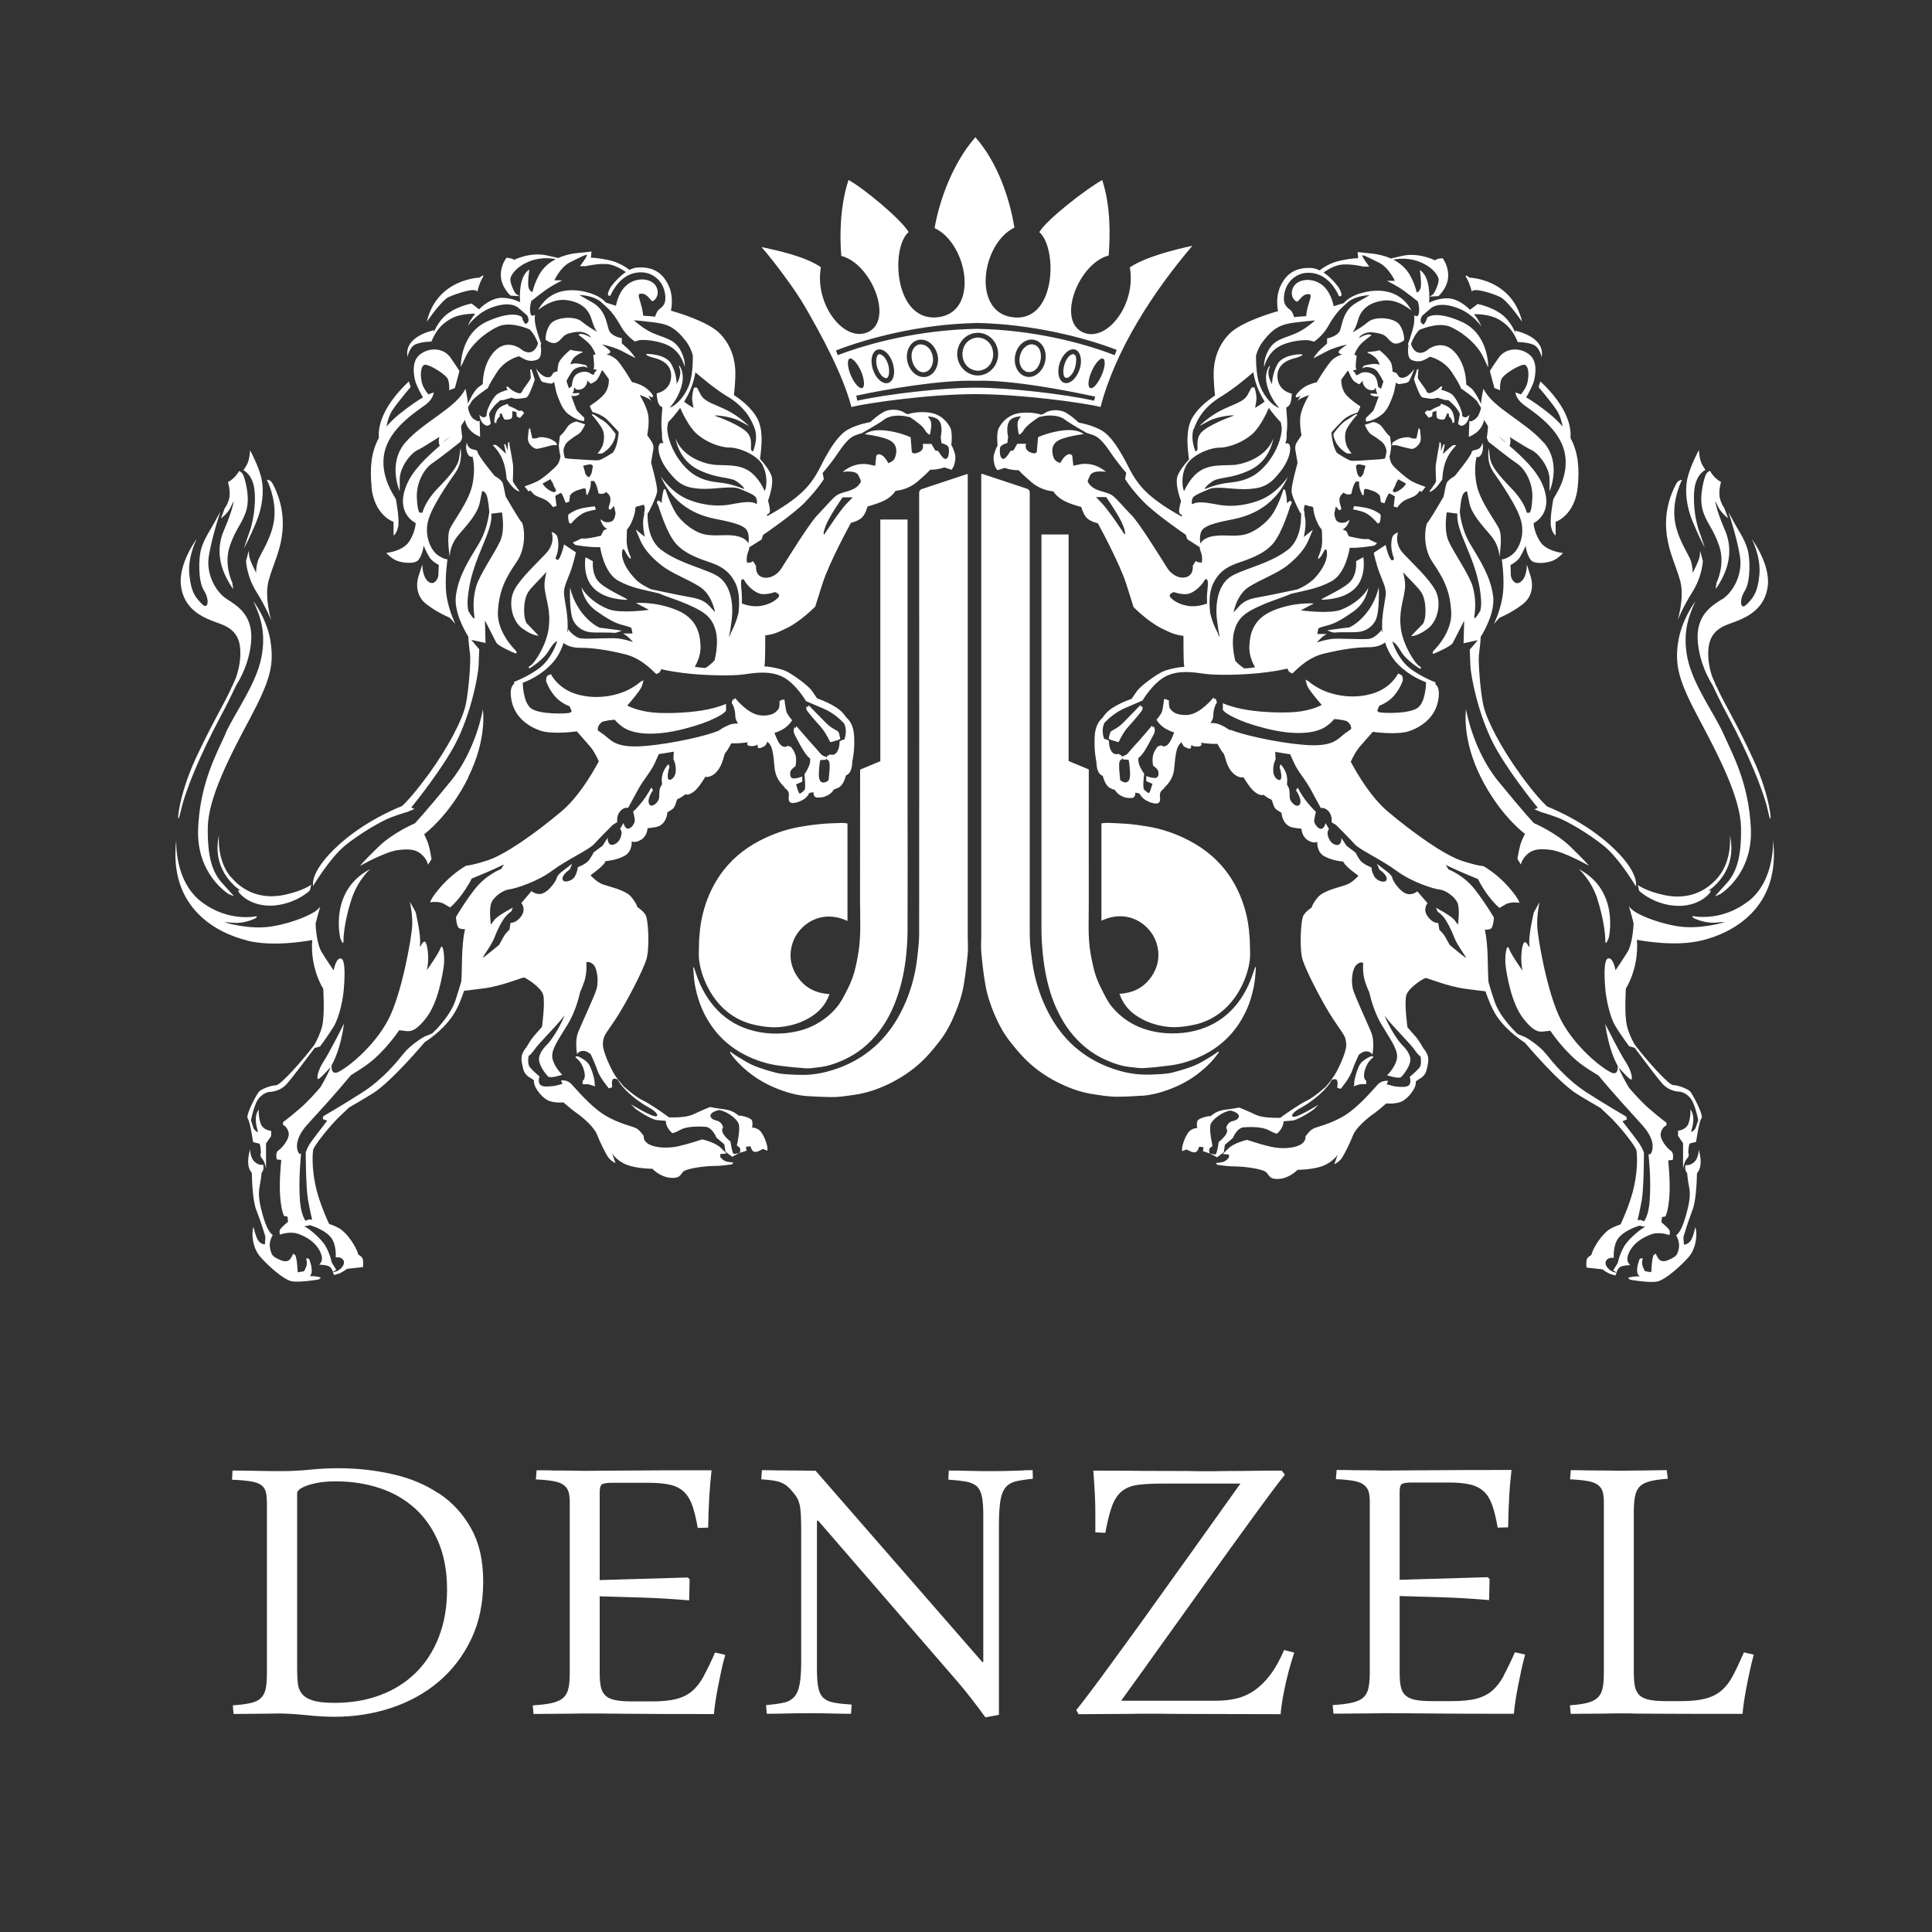 <?xml version="1.0" encoding="UTF-8"?><svg id="Layer_1" xmlns="http://www.w3.org/2000/svg" viewBox="0 0 200 200"><rect x="0" y="0" width="200" height="200" fill="#333333" stroke="none"/><path d="M46.48,30.74c.76-.35,1.99-.71,2.46-.71s.47,.18,.47,.18c0,0,.17-.82,.52-1.41,.36-.58-.29-.06-.29-.06,0,0-4.41,.11-5.46,4.57,0,0,.04-.05,.1-.14,.35-.5,1.54-2.14,2.18-2.43Zm-8.03,19.65c.29,2.99,2.29,3.63,2.29,3.63v1.41s.3-.12,.47-.88c.18-.76-.23-2.88-.23-2.88l-.24-.41c-.23-.41-1.58-2.52-.82-4.87,.77-2.35,3.4-3.93,4.17-4.52,.76-.59,.82-1.23,.82-1.23,0,0-.16,.01-.55,.19-.13-.13-.3-.35-.5-.73-.42-.76-.42-2.46,.23-2.34,.65,.12,1.99,1,2.23,1.41,.24,.41,.18,1.23,.18,1.23l.59-.23,.47-1.76s-.24-.41-.94-1.41c-.7-1-2.23-1.11-3.23-.23-1,.88-.36,2.82-.36,2.82,.25,.65,.58,1.24,.76,1.55-.56,.32-1.36,.85-2.45,1.73-.52,.42-.96,.85-1.33,1.29,.09-.52,.28-1.24,.69-1.81,.7-1,1.81-2.29,1.81-2.29l-.18-.58c-3.05,2.87-3.19,5.03-3.11,5.85-.82,1.5-.94,3.15-.75,5.06Zm11.99-7.85c-.08,.3-.08,.52-.08,.52,0,0-.22,.23-.46,.1-.24-.12-.28-.25-.28-.25,0,0,.07,.65,.4,.94,.31,.29,.54,.28,.78,.02,0,0-.14-.78-.17-.97-.03-.19,.43-.79,.72-1.07,.3-.27,.46-.41,.46-.41h.29l.85-.25s.34,.18,.95,.08c.61-.09,.65,.03,.97-.66,.32-.71,.49-1.31,.49-1.31,0,0-.26-.8-.31-.96-.05-.15-.17-.06-.17-.06,0,0,.07,.64,.07,.84s-.73,1.07-.83,1.29c-.11,.23-.17,.35-.41,.32-.25-.05-.69-.27-.89-.46-.2-.19-.31-.26-.31-.26l-.1,.14,.15,.23s-.66,.14-1.11,.46c-.45,.33-.94,1.44-1.03,1.74Zm56.33-6.9c-1.27,.11-1.75,2.32-.52,2.84,1.6,.44,2.16-2.79,.52-2.84Zm-5.54-.7c-2.13,.11-2.13,3.33,0,3.44,2.11-.1,2.11-3.33,0-3.44Zm-13.1,7.19c1.82-.44,8.15-1.33,12.84-1.33s11.14,.88,12.96,1.33c1.54-5.94,5.52-12.02,9.51-16.69-1.8,.39-4.87,1.15-6.48,2.24,.68,3.8-2.32,7.71-4.74,6.77-2.92-1.1-.62-7.18,2.55-8,.16-2.11,.21-5.15-.67-7.81-1.57,.86-5.73,4.06-6.51,5.39,1.95,1.69,1.74,9.64-2.97,8.78-3.99-.73-2.97-7.61,.39-9.25-.47-2.94-1.72-6.74-4.04-9.35-2.29,2.6-3.72,6.46-4.22,9.4,3.39,1.61,4.59,8.46,.6,9.19-4.74,.86-5.24-7.08-3.29-8.78-.78-1.33-4.65-4.53-6.22-5.39-.88,2.66-.93,5.76-.75,7.86,3.17,.81,5.54,6.85,2.63,7.94-2.42,.94-5.42-2.97-4.74-6.77-1.61-1.1-4.35-1.7-6.15-2.09,1.49,1.72,3.57,4.56,4.48,6.14,1.67,2.89,3.93,7.01,4.82,10.39Zm-.16-3.54c-.28-.83-.26-1.51,.07-1.48,.37,.05,.89,.75,1.2,1.59,.29,.86,.27,1.51-.08,1.48-.36-.03-.88-.76-1.19-1.59Zm25.28,2.89c-2.99-.68-8.8-1.35-12.24-1.35s-9.27,.68-12.26,1.35l-.11-.52c2.97-.65,8.83-1.66,12.37-1.54,3.54-.13,9.38,.99,12.37,1.64l-.13,.41Zm-22.21-5.31c.62,0,1.28,.78,1.46,1.75,.21,.96-.13,1.75-.76,1.75-.59,0-1.28-.78-1.46-1.75-.21-.96,.14-1.75,.75-1.75Zm2.84,.86c-.05-1.07,.63-1.9,1.51-1.87,.88,.03,1.66,.91,1.72,1.98,.02,1.07-.65,1.93-1.54,1.89-.88-.03-1.64-.94-1.69-2Zm5.21-.37c0-1.22,.96-2.21,2.13-2.21s2.11,.99,2.11,2.21-.96,2.21-2.11,2.21-2.13-.99-2.13-2.21Zm5.96,.47c.05-1.07,.81-1.95,1.69-1.98,.88-.03,1.56,.8,1.51,1.87-.05,1.07-.84,1.98-1.69,2-.89,.03-1.56-.83-1.51-1.89Zm4.56,.78c.21-.96,.85-1.75,1.49-1.75,.6,0,.94,.78,.75,1.75-.21,.96-.86,1.75-1.48,1.75s-.95-.78-.76-1.75Zm4.53,.68c-.31,.83-.83,1.57-1.17,1.59-.36,.03-.39-.62-.07-1.48,.31-.84,.83-1.54,1.17-1.59,.36-.03,.39,.65,.07,1.48Zm-13.07-5.16c5.83,.11,11.3,1.54,14.53,2.79l-.21,.55c-3.2-1.25-8.44-2.63-14.27-2.73-5.86,.1-11.17,1.48-14.4,2.73l-.18-.49c3.21-1.25,8.67-2.73,14.53-2.84Zm10.21,4.66c.08-.26,.32-1.38-.18-1.43h-.05c-1.05,.24-1.36,3-.39,2.37,.31-.23,.5-.57,.62-.94Zm-39.44,62.05s-.05,0-.08,0c.05,.55,.06,1.11,.15,1.65,.19,1.15,.53,2.25,1.07,3.29,.57,1.08,1.28,2.02,2.2,2.82,.6,.52,1.25,.96,1.96,1.31,1.14,.58,2.35,.96,3.62,1.12,.87,.11,1.75,.2,2.64,.26,.42,.03,.86-.05,1.28-.1,.9-.08,1.75-.37,2.57-.73,1.51-.67,2.75-1.68,3.75-2.98,.82-1.07,1.42-2.27,1.86-3.54,.49-1.39,.78-2.83,.94-4.29,.09-.89,.15-1.79,.15-2.69,.01-4.48,.01-8.96,0-13.44h0v-29.04h-2.82v25.02c-.69,.29-1.4,.59-2.09,.87v.33c0,4.39,0,8.77-.01,13.15,0,1.9,.14,3.82-.21,5.71-.14,.78-.29,1.57-.55,2.31-.27,.77-.66,1.5-1.05,2.21-.46,.85-1.13,1.54-1.9,2.11-.94,.69-1.99,1.13-3.15,1.34-.73,.14-1.47,.19-2.22,.16-.84-.03-1.65-.17-2.44-.42-1.45-.46-2.66-1.27-3.64-2.44-.73-.88-1.27-1.86-1.67-2.92-.13-.36-.25-.72-.37-1.07Zm5.63,10.83c.98,.8,2.07,1.39,3.24,1.83,.93,.35,1.89,.6,2.88,.67,.81,.05,1.63,.09,2.44,.1,.82,.01,1.62-.12,2.43-.24,1.18-.16,2.29-.54,3.36-1.03,1.36-.64,2.62-1.47,3.7-2.51,.63-.61,1.19-1.29,1.73-1.99,.68-.86,1.18-1.83,1.6-2.84,.42-.99,.75-2.01,.93-3.07,.17-1.05,.3-2.1,.4-3.16,.05-.6,0-1.2,0-1.81V49.09c-.07,0-.09,0-.12,0-1.53,.51-3.05,1.02-4.58,1.52-.24,.08-.33,.19-.33,.45,.01,7.32,.01,38.2,0,45.51,0,.59-.04,1.19-.11,1.78-.09,.84-.18,1.69-.37,2.51-.36,1.61-.93,3.13-1.76,4.56-.75,1.29-1.7,2.42-2.87,3.35-1.04,.82-2.19,1.44-3.45,1.87-1.05,.36-2.12,.6-3.23,.63-.6,.01-1.2-.01-1.79-.05-.44-.03-.89-.07-1.32-.19-.75-.2-1.49-.42-2.2-.71-.6-.25-1.14-.61-1.7-.94-.27-.15-.51-.34-.76-.52-.02,.08-.01,.1,0,.13,.51,.76,1.16,1.4,1.87,1.98Zm10.26-15.65v-10.08c-.21-.02-.41-.06-.61-.05-.71,.03-1.43,.04-2.15,.11-.65,.06-1.31,.15-1.96,.26-1.3,.21-2.54,.6-3.72,1.15-1.73,.79-3.23,1.89-4.41,3.41-.73,.94-1.27,1.96-1.69,3.06-.42,1.15-.69,2.34-.77,3.57-.01,.21-.05,.41-.05,.62,0,.74-.09,1.5,.03,2.22,.17,1.07,.55,2.08,1.1,3.03,.46,.8,1.04,1.5,1.74,2.08,.83,.68,1.78,1.14,2.83,1.38,1.02,.23,2.04,.35,3.08,.19,1.14-.17,2.19-.55,3.12-1.22,.74-.53,1.28-1.24,1.6-2.14-1.35-.08-2.46-.6-3.25-1.7-.79-1.11-.99-2.33-.56-3.62,.6-1.82,2.87-3.56,5.68-2.25ZM152.35,30.21s0-.18,.47-.18,1.71,.35,2.46,.71c.65,.29,1.84,1.93,2.19,2.43,.07,.09,.1,.14,.1,.14-1.05-4.46-5.45-4.57-5.45-4.57,0,0-.64-.52-.29,.06,.35,.58,.53,1.41,.53,1.41Zm-56.21,8.12c.85-.76,.44-2.58-.78-2.68-.11,0-.18,0-.29,.02-1.54,.65-.29,3.68,1.07,2.66Zm76.84,55.38c2.11,.32,3.48-.64,3.95-1.19,.45-.55-.14-.27-.14-.27,0,0,3.16-1.88,2.29-5.78,0,0,.28,2.57-1.24,4.36-1.51,1.79-3.53,2.25-5.5,1.84-1.97-.41-2.8-1.06-2.8-1.06l.14,.6s1.19,1.19,3.3,1.51Zm-15.89-4.79l.35,.58s.06-.47,.59-1c.53-.52,1.17-.7,2.52-.52,1.35,.17,3.93,1.64,3.93,1.64,0,0-.41-.53-1.94-2-1.53-1.47-3.75-2.41-3.75-2.41,0,0-1.06-1.11-3.69-4.34-2.64-3.22-3.34-7.45-3.34-7.45,0,0-.47,3.05,1.53,7.03,1.99,3.99,4.57,5.87,4.57,5.87l-.3,.64c-.29,.65-.47,1.94-.47,1.94Zm19.41-32.14s-.27-.87-.59-1.75c-.33-.87-.69-2.75-.51-4.36,.18-1.61,1.14-2.02,1.14-2.02l-.31-.51c-.32-.5-.36-1.56-.36-1.56,0,0-.92,1.7-1.2,2.98-.27,1.29-.09,2.89,.56,4.45,.64,1.56,1.28,2.75,1.28,2.75Zm-.27-4.08c.37,1.42,1.11,1.92,1.75,3.85,.64,1.93-.28,3.76-.28,3.76l-.1,.64s.19-.14,.69-1.1c.5-.97,1.19-2.84,.28-4.96-.92-2.11-1.01-3.03-1.01-3.03l.32,.64c.32,.64,1.02,1.15,1.02,1.15l-.42-1.1s-.18-.14-.41-.87c-.23-.74,.09-1.79,.09-1.79-.78-.41-1.14-1.15-1.14-1.15,0,0-.28,.09-.42,.37-.14,.27-.73,2.15-.37,3.58Zm2.06,9.31c-1.06,.69-2.8,1.65-2.53,4.5,.21,2.16,1.12,3.77,1.53,4.42,.42,.91,.95,2.01,1.64,3.28,2.01,3.76,3.66,7.66,4.12,9.87,.46,2.2,.42-1.25-1.57-5.51-1.63-3.55-2.83-5.48-3.69-7.29h.02s-.06-.1-.16-.29c-.12-.27-.23-.53-.34-.8-.01-.02-.02-.03-.03-.05-.26-.73-.51-1.75-.43-2.88,.14-2.24,1.83-2.52,2.98-2.98,1.15-.46,2.89-1.33,3.17-3.62,.27-2.29-1.65-4.86-1.65-4.86,0,0,.96,1.84,.78,3.72-.18,1.88-.69,2.43-1.34,3.07-.64,.64-.77-.51-.17-1.42,.59-.92,.59-3.3,.27-4.36-.31-1.06-1.01-2.02-1.37-2.71-.37-.69-.59-1.1-.59-1.1,0,0,.87,2.61,1.19,4.59,.31,1.97-.78,3.76-1.84,4.45Zm-12.93,31.07c.64,1.99,.82,3.58,.82,4.28s.36-.29,.36-.29c0,0,1.17-4.87-3.1-7.1,0,0,1.28,1.11,1.93,3.11Zm8.35-26.57c-.32,2.34,0,3.85,2.16,7.89,2.15,4.03,4.31,8.26,4.36,11.28,.05,3.03-.46,4.64-1.51,5.78-1.05,1.15-1.19,1.33-1.19,1.33l.55-.23s3.36-2.01,3.17-6.74c-.19-4.73-1.93-7.8-2.84-9.86-.92-2.06-3.17-5.09-3.73-7.85-.54-2.75,.19-4.45,.83-5.87,0,0-1.47,1.93-1.79,4.27Zm-.05-2.29s.55-1.38,1.56-2.98c1.01-1.61,1.06-3.17,1.06-3.17l-.28-1.05-.04,.5c-.05,.51-.74,1.79-.74,1.79,0,0,.04-.51-.18-1.24-.23-.73-1.52-2.43-1.7-4.49-.18-2.07,.78-3.9,.78-3.9,0,0-.36,0-.55,.32-.18,.32-1.19,2.11-1.1,4.5,.1,2.39,1,3.9,1.47,5.65,.46,1.74-.28,4.08-.28,4.08Zm-25.41-21.11l.05-.46,.4-.11s-.02,.55,.06,.71c.06,.16,.65,.25,.76,.14,.12-.11,.3-.63,.3-.63l.19,.12-.03,.21s.18,.13,.3,.36c.11,.23,.07,.35,.07,.35,0,0,.14-.01,.21-.13,0,0,.02-.74-.31-1.22-.32-.48-1.08-.65-1.08-.65l-.09,.2s-.56,.22-.8,.37l-.24,.15-.34-.02-.22,.24,.43,.51,.33-.15Zm11.01-3.05s1.12,1.29,1.81,2.29c.41,.57,.6,1.3,.7,1.81-.38-.44-.81-.87-1.33-1.29-1.1-.89-1.9-1.42-2.45-1.73,.18-.31,.51-.9,.76-1.55,0,0,.64-1.94-.36-2.82-1-.88-2.52-.76-3.22,.23-.71,1-.94,1.41-.94,1.41l.47,1.76,.59,.23s-.06-.82,.18-1.23c.23-.41,1.57-1.29,2.23-1.41,.65-.12,.65,1.59,.23,2.34-.21,.38-.37,.6-.5,.73-.39-.18-.56-.19-.56-.19,0,0,.06,.64,.82,1.23,.76,.59,3.39,2.17,4.16,4.52,.76,2.35-.58,4.46-.82,4.87l-.23,.41s-.41,2.12-.23,2.88c.18,.76,.47,.88,.47,.88v-1.41s1.99-.64,2.29-3.63c.18-1.91,.06-3.56-.76-5.06,.09-.83-.06-2.99-3.11-5.85l-.18,.58Zm-104.39,4.22s-.18,.19-.16,.35c.02,.16-.16,.85,.03,1.18,.18,.33,.57,.69,.88,.65,.31-.04,1.57-.38,1.57-.38h.47l-.09-.28s-.33-.24-.63-.37c-.3-.13-1.03-.25-1.22-.13-.2,.11-.6,.12-.63,.04-.02-.07-.23-1.07-.23-1.07Zm37.07-6.55c-.12-.39-.44-1.02-.91-1.07-.21,.03-.29,.31-.31,.49-.06,.6,.13,1.2,.49,1.67,.92,.99,.92-.52,.73-1.09Zm55.9,3.52c.61,.1,.95-.08,.95-.08l.85,.25h.29s.17,.14,.46,.41c.3,.28,.75,.88,.73,1.07-.03,.19-.18,.97-.18,.97,.25,.27,.47,.27,.79-.02,.31-.29,.39-.94,.39-.94,0,0-.04,.12-.28,.25-.24,.13-.47-.1-.47-.1,0,0,.01-.22-.08-.52-.09-.3-.57-1.41-1.02-1.74-.45-.32-1.11-.46-1.11-.46l.15-.23-.11-.14s-.1,.08-.3,.26c-.21,.19-.64,.42-.89,.46-.25,.03-.3-.09-.4-.32-.11-.22-.84-1.09-.84-1.29,0-.19,.07-.84,.07-.84,0,0-.12-.09-.16,.06-.04,.16-.31,.96-.31,.96,0,0,.18,.6,.49,1.31,.32,.7,.36,.57,.97,.66Zm.14,9.63s-.01,.14,.43-.18c.43-.32,.9-1.09,.9-1.09,0,0,.02-1.09,.41-2,.38-.91,1.02-1.5,1.02-1.5,0,0-.14-.1-.35,0-.21,.1-1.02,.89-1.02,.89l.19-.97-.13-.04s-.31,.88-.27,.63c.04-.23,0-.77,0-.77l-.16-.07s.03,.17-.07,.61c-.1,.44-.17,1-.27,1.55-.11,.55,.03,1.8-.01,1.93-.04,.13-.67,.99-.67,.99Zm-1.34-5.53c-.02,.08-.43,.07-.62-.04-.2-.12-.93,0-1.23,.13-.3,.14-.63,.37-.63,.37l-.08,.28h.47s1.26,.34,1.56,.38c.31,.03,.7-.32,.88-.65,.19-.34,.01-1.02,.03-1.18,.02-.16-.16-.35-.16-.35,0,0-.21,.99-.22,1.07Zm13.15,.46c-1.88-2.17-5.28-3.58-6.22-5.57,0,0-.3,1.2-.27,2.07-.1,.39-.28,.87-.61,1.09-.58,.41-.58,.12-.58,.12l-.06,1.7s1.33-.42,1.58-1.75c.14,.26,.3,.44,.41,.66-.02,.33-.07,.87-.11,1.03-.06,.24,.18,.59,.18,.59,0,0,2.05,1.64,2.93,2.23,.88,.59,1.65,2.05,1.59,3.52-.06,1.46-.29,1.58-.29,1.58h-.29s-.18-1.06-1.53-2.46c-1.35-1.41-2.17-2.34-2.29-3.28l-.11-.94s-.3,1.35,.47,2.46c.76,1.11,2.46,3.52,2.87,5.05,.41,1.52-.23,2.99-.94,3.52-.7,.52-1.05,.47-1.05,.47l.05,.43c.09,.76,.22,2.39,0,3.56-.29,1.59-.88,2.7-.88,2.7l.59-.64s1.17-.47,2.34-1.35c1.18-.88,1.12-2.17,.88-2.93-.23-.76-.4-1.23-.4-1.23,0,0,.06,1.23-.59,1.76-.64,.53-1.06-.35-1.06-.65,0-.18-.02-.69-.03-1.06,.37-.2,.78-.49,.98-.82,.41-.71,.58-1.17,.58-1.17,0,0,.12,.94,.53,1.46,.41,.53,1.94,.3,2.46,0,.53-.29,.88-.71,.88-.71,0,0-1.76-.17-2.4-1.23-.64-1.05-.64-1.87-.64-1.87,0,0,2.1-.94,.99-3.81-.64-1.65-2.16-3.03-3.49-4.19,.11-.17,.15-.69,.03-.86-.18-.23,1.47,.94,2.24,1.29,.76,.35,1.88,1.82,1.88,3.05v1.23s1.28-2.88-.59-5.04Zm-4.67-.66c.3,.24,.61,.49,.78,.7-.29-.24-.54-.47-.78-.7Zm2.2,34.92c-1.88-2.59-3.4-5.46-3.76-7.04-.35-1.59-.53-4.58-.47-5.16,.05-.48,.21-1.65,.18-1.92,.44-.71,1.53-2.66,1.29-4.3-.29-2.05-1.35-3.63-2.4-5.39-.67-1.12-.94-2.42-1.04-3.22,.02-.34,.09-1.1,.22-1.58,.18-.65,.53-.59,.53-.59l.23,1.17c.24,1.18,1.29,2.29,2.23,3.4,.94,1.12,.88,2.23,.88,2.23,0,0,.35-2.05,0-2.87-.35-.82-2-2.87-2.35-4.63-.35-1.76,0-2.88,0-2.88,0,0,.29,.18,.53-.35,.24-.52,.06-1.11,.06-1.11-.17,.99-1.06,.59-1.11,.99-.06,.42-1.76,2.47-1.76,2.47,0,0-.64,.35-.82,.7-.07,.16-.2,.78-.32,1.42-.61,1.06-1.53,2.59-1.67,2.69-.17,.12-.64,2.41,.53,4.1,1.17,1.71,1.82,2.99,1.93,5.17,.12,2.17-1.87,4.04-1.87,4.04,0,0-.18,.36,.11,.24,.3-.12,1.76-.76,1.93-1.11,.18-.35,1.17-2.29,1.17-2.29l-.06,2.34,1.47-.32c-.32,.4-.83,.97-.83,.97,0,0,0,.17,.06,1.58,.06,1.4,.88,5.22,2.35,8.09,1.34,2.64,4.17,6.15,4.63,6.72l-.35,.14,.71,.3s.82,.23,1.76,.59c.94,.35,3.17,1.65,4.75,2.93,1.59,1.29,3.28,4.16,3.28,4.16,0,0,.41-1.23-2.05-3.69-2.69-2.68-6.12-4.17-7.14-4.58-.57-.53-1.45-1.5-2.83-3.4Zm-4.7-16.25c.12-.82,.18-1.88-.17-3.11-.36-1.23-1.82-3.28-2.47-4.64-.45-.96-.32-2.32-.21-3.04l1.1,.14c-.06,.72,.12,1.45,.75,2.95,.88,2.12,1.53,3.7,1.7,5.98,.03,.38,0,.75-.07,1.11-.31,.52-.7,1.1-.63,.59Zm-21.15,109.59c-.52,.68-1.08,1.22-1.66,1.62-.58,.39-1.2,.66-1.86,.81-.65,.15-1.35,.22-2.09,.22h-9.8l2-2.78c.15-.19,.43-.59,.86-1.2,.43-.6,.96-1.34,1.59-2.22,.63-.88,1.33-1.85,2.1-2.93,.78-1.08,1.57-2.19,2.39-3.34,.82-1.15,1.64-2.29,2.45-3.41,.81-1.13,1.58-2.19,2.29-3.16,.72-.98,1.36-1.86,1.93-2.62,.57-.76,1.01-1.34,1.34-1.74l-.32-.42h-.86c-.4,0-.86,0-1.39,.01-.53,.01-1.09,.02-1.68,.02s-1.14,0-1.68,.01c-.54,.01-1.02,.02-1.43,.02h-.92c-.36,0-.93,0-1.7-.02-.77,0-1.7-.01-2.78-.01s-2.17,0-3.39-.02c-1.21,0-2.44-.01-3.68-.01,.07,.93,.12,1.74,.16,2.45,.04,.7,.05,1.44,.05,2.23v1.71l1.03,.05c.22-1.17,.45-2.1,.7-2.78,.26-.69,.6-1.2,1.03-1.54,.43-.34,.98-.56,1.65-.65,.67-.09,1.53-.13,2.59-.13h8.02l-1.95,2.73c-.16,.23-.46,.65-.89,1.25-.43,.6-.95,1.34-1.57,2.2-.61,.87-1.31,1.83-2.07,2.89-.76,1.06-1.55,2.15-2.35,3.28-.8,1.13-1.61,2.25-2.43,3.38-.82,1.12-1.59,2.17-2.31,3.17-.72,.99-1.37,1.87-1.97,2.66-.59,.79-1.08,1.42-1.46,1.89l.24,.42h.76c.38,0,.81,0,1.31-.01,.49,0,1.01-.01,1.55-.01s1.1,0,1.62-.01c.52-.01,.99-.02,1.4-.02h1c.47,0,1.14,0,2.02,.02,.87,0,1.88,.01,3.03,.01s2.47,0,3.86,.01c1.38,0,2.84,.01,4.37,.01,.04-.62,.17-1.49,.41-2.64,.23-1.15,.56-2.4,1-3.74l-1.05-.26c-.45,1.05-.93,1.92-1.46,2.6Zm-15.58-70.51c.33,.9,.85,1.61,1.6,2.14,.93,.67,1.98,1.05,3.12,1.22,1.04,.16,2.06,.03,3.07-.19,1.05-.24,2-.7,2.82-1.38,.71-.58,1.28-1.28,1.75-2.08,.55-.95,.93-1.96,1.1-3.03,.12-.73,.03-1.48,.03-2.22,0-.21-.04-.41-.05-.62-.08-1.22-.34-2.42-.77-3.57-.41-1.1-.96-2.12-1.69-3.06-1.18-1.52-2.68-2.61-4.41-3.41-1.18-.55-2.42-.94-3.72-1.15-.64-.11-1.29-.2-1.95-.26-.73-.06-1.44-.08-2.16-.11-.2,0-.41,.03-.61,.05v10.08c2.81-1.31,5.08,.43,5.68,2.25,.42,1.29,.23,2.52-.56,3.62-.79,1.1-1.9,1.62-3.25,1.7Zm31.42,5.56c-.23-.41-.52-.88-.79-1.18-.58-.65-.82-.94-.82-.94,0,0-.36-2.58-.11-3.34,.23-.76,1.81-1.76,2-1.76s2.28,.88,4.11,1.12c1.13,.15,1.76,.23,2.08,.26,.27,.83,.67,1.83,1.19,2.61,1.12,1.64,2.88,2.7,2.88,2.7,0,0,3.4,4.05,5.34,5.28,.84,.53,1.73,1.04,2.5,1.49,.19,.18,.42,.4,.72,.68,1.29,1.17,2.93,3.34,2.99,3.7,.06,.35,.18,1.76-.23,3.69-.33,1.56-1.11,3.34-1.41,3.98-.51,.17-1.01,.38-1.35,.66-1,.82-1.64,2.23-1.64,2.41s-.47,.23-.53,.65c-.06,.4,0,.75,0,.75l1.64,.18s.53,.41,.93,.52l.42,.12,.12-.3s-.59,0-1-.59c-.41-.59,.13-.94,.41-.94h.3s-.12-1.35,.53-2.11c.49-.58,1.44-1.02,2.15-1.22,.16,.04,.75,.16,.55,.16-.23,0-1.7,1.17-2.17,2-.47,.82-.65,1.7-.65,1.7l-.47,.76,.35,.23s0-.17,.24-.47c.23-.29,1.17-.29,1.17-.29l-.18-.23c-.18-.24-.18-.76,.24-1.41,.41-.65,1.11-1.17,2.05-1.53,.93-.35,1.94,.06,1.94,.06,0,0,.12-.29,0-.52-.12-.23-.82-.82-.82-.82l.06-.53,.35-.06s.29-.47,.41-2.05c.12-1.59-.12-3.75-.12-3.75l.47-.06s.16-.7-.18-.93c-.36-.23-1.18-1.17-1.06-1.82,.12-.65,.59-.82,.59-.82v-.29s-.53-.35-1.82-1.47c-.73-.63-1.51-1.5-2.06-2.14-.4-.69-.94-1.65-1.05-2.08,0,0,1.11,1.29,1.29,1.23,.17-.06,0-.94-.58-1.82-.59-.88-2.12-3.93-2.12-3.93,.37,2.57,1.05,3.91,1.3,4.34,.02,.46-.08,1.01-.77,.64-1.12-.58-3.7-2.7-5.11-5.39-1.41-2.7-2.41-8.51-2.45-9.68-.07-1.17,.23-2.52,.23-2.52l-.59,1.06s-.58,2.4-.46,3.34c.11,.94-.41-1.11-.71,.18-.29,1.28,0,2.51,0,2.51,0,0-1.17-1.64-1.4-2.28-.24-.64-.47,.82-.35,1.75,.11,.94,.59,3.88,1.81,5.46,1.23,1.58,1.76,1.41,2.29,1.35l.53-.06s1.46,2.23,3.35,3.58c.47,.34,1.05,.71,1.65,1.07,.21,.26,.58,.71,1.23,1.45,1.41,1.64,2.81,3.11,3.46,3.87,.64,.76,1,1.58,.88,2.28-.12,.71-.41,.53-.41,.53,0,0,.3,2.58,.12,4.87-.09,1.1-.33,1.73-.58,2.08-.18-.08-.36-.15-.36-.15,0,0-.12,.02-.31,.04,.08-.33,.25-1.09,.43-2.04,.23-1.29,.23-4.93,.23-4.93,0,0-.11-.41-.42-.88-.22-.36-1.32-1.77-1.81-2.4l.46-.18-.05-.29s-1.94-1.12-4.05-2.47c-2.11-1.35-3.58-3.17-4.28-4.04-.71-.89-2.05-1.71-2.23-1.77-.17-.05-.7-.29-.7-.29,0,0-1.81-1.64-2.4-3.4-.31-.92-.5-1.56-.61-1.97-.06-.66-.05-1.52-.09-2.73-.06-1.76-.29-2.7-.29-2.7,0,0,.41,.06,.65-.12,.23-.17,.29-1.12,.29-1.12,0,0-.76-1.34-1.94-2.87-1.17-1.53-2.75-2.11-2.75-2.11l-.3-.47,.88,.41c.88,.41,2.46,1.05,2.46,1.05,0,0,.35,.76,1.05,1.7,.71,.94,1.18,1.29,1.18,1.29l.59-.35c.58-.35,1.47-.18,1.47-.18,0,0-.06-.47-1.29-1.82-1.23-1.35-2.47-1.99-2.47-1.99,0,0-.35,.05-2.17-.53-1.82-.59-5.04-2.87-7.68-5.1-1.67-1.4-3.05-3.67-3.85-5.16,.26-.57,.57-1.14,.92-1.55,.97-1.11,1.36-1.55,1.36-1.55,0,0,2.51,.36,3.79-.08,1.27-.44,2.59-1.39,2.95-3.03,.28-1.3-.08-1.69-.25-1.8v-.21s-2.11-.82-3.1-1.87c-1-1.06-1.36-2.35-1.36-2.35,0,0,.29,0,.88,1,.59,1,2,1.82,2,1.82,0,0,.24-.11-.11-.3-.35-.17-1.64-2.05-1.89-3.86-.23-1.82,.24-2.76,.41-4.05,.08-.56-.03-1.23-.18-1.79,.67,.76,1.5,1.49,1.89,2.09,.58,.89,.52,2.88,.12,3.29-.42,.41-1.18,1.23-1.18,1.23,0,0,.59,.06,1.71-.76,1.11-.83,1.47-2.82,.76-4.05-.71-1.23-2.18-2.58-3.23-3.69-1.06-1.11-.59-2.23-.59-2.23,0,0-.47,.12-.59,.47-.11,.33-.26,1.2,.18,2.25-.1,.18-.25,.27-.41-.03-.3-.53-.47-1.4-.47-1.4l-1.23,.82s.23,1.12,.59,2.06c.35,.94,.7,1.52,.65,2.29-.06,.67-.51,2.42-.34,3.83-.02,.02-.04,.04-.05,.06,0-.1-.02-.2-.02-.29,0,0-.63,.88-1.35,.96-.72,.08-2.99-.08-3.79,0-.4,.04-.99,.17-1.58,.37,.03-.04,.06-.08,.1-.12,.59-.64,.94-.76,.94-.76h-1l.12-.58s.18-.12,.88-.29c.7-.18,1.34-.47,2.76-1.47,1.4-1,1.52-2.46,1.52-2.46-.41,.88-1.58,1.82-2.82,2.29-1.23,.47-4.16,.06-4.16,.06l1.35-.71s-1.99-.17-4.16,.71c-2.17,.88-2.46,2.46-2.52,3.75-.04,.86,.33,1.68,.59,2.15-.32,.05-.64,.09-.95,.11-.05,0-.11,0-.17,0-.26-.17-.59-.42-.92-.77-.11-.44-.43-1.85-.13-3.02,.35-1.41,1.11-2,2.87-2.76,1.26-.55,2.23-.8,3-1.16,1.89-.45,2.84-.57,4.22-1.31,1.52-.83,1.88-3.46,1.88-3.46h-.01c1.03,.04,2.56-.23,2.56-.23,0,0,.37-.28,.24-.29-.14-.01-.87-.4-.87-.4,0,0-.13,.05-.61,0-.47-.06-1.4-.27-1.4-.27l-.26-.55-.39-.17s.12-.02,.33-.23c.21-.22,.36-.62,.36-.62v-.16s-.16,.21-.44,.29c-.29,.09-.67,.03-.85-.16-.18-.19-.25-.65-.25-.74,0-.09,.16-.75,.16-.75l.34,.4,.21-.1s.03-.11-.11-.53c-.13-.43-.07-.71,.07-.92,.06-.09,.19-.2,.31-.3,.02,.03,.04,.06,.07,.08,.31,.23,.71,.07,.71,.07,0,0,.03-.21,.15-.62,.12-.4,.31-.66,.31-.66h.35s-.04,.12,.02,.52c.05,.4,.32,.89,.32,.89h.12s.06-.6,.06-.6l.19-.06s.72,.18,1.02,.36c.3,.17,.42,.37,.42,.37l.1,.66,.37,.11s.36-1.06,.51-1.02c.13,.04,.57,.31,.57,.31l-.13,1.04,.37,.11s.21-.33,.55-.59c.33-.26,.67-.33,1.14-.55,.33-.15,.54-.43,.63-.59l.21,.11,.4-.52s-.89-.29-1.42-.58c-.52-.29-1.68-1.27-2-1.69-.2-.26-.28-.63-.3-.86,0,0,0-.01,0-.03,.12-.38,.17-1.08,.17-1.08l-.12-.97c-.57-.5-.7-.89-.95-1.13-.24-.24-.71-.41-.84-.36-.13,.05-.83,.28-.83,.28,0,0,.34,.8,.68,1,.35,.21,.59,.37,.99,.68,.4,.31,.48,.62,.56,.88,.06,.27-.12,.88-.12,.88,0,0-.02,.02-.03,.05-.22,.06-.63,.09-1.2,.12-.8,.05-1.93,.15-2.29,.1-.3-.04-1.19-.62-1.48-.81-.07-.11-.14-.26-.22-.46-.24-.57-.36-1.57-.34-1.64,.03-.08,.66-.75,1.19-1.28,.53-.54,1.53-.8,1.53-.8,0,0,.32-.59,.25-.65-.07-.05-1.22-.77-1.62-1.41-.38-.64-.33-1.34-.33-1.34l.64-.89,.09-.02c.09,.23,.36,.92,.64,1.11,.34,.23,.49,.28,.49,.28l.4-.38s-.15,.23,.19,.66c.34,.43,.99,.4,1.04,.17,.07-.23,.11,.11,.11,.11v.11l.14,.32-.71-.04v.14s.25,.18,.63,.18c.08,0,.15-.01,.22-.03-.14,.43-.48,1.3-.53,1.43-.09,.17-.75,.75-.79,.82-.05,.07,0,.37,0,.37,0,0,.3-.02,.59-.13,.29-.1,.75-.36,.9-.49,.16-.12,.31-.16,.68-.71,.36-.56,.71-1.64,.71-1.64l.23-1.09s.15,.18,.27,.18c.11,0,.81-.09,.99-.21,.17-.11,.63-1.36,.63-1.36,0,0-.36,.5-.74,.75-.39,.24-.75,.2-.88,.02-.13-.17-.22-.34-.22-.34l-.42-.15s.03-.1-.08-.71c-.11-.61-1.27-1.51-1.27-1.51l-.18,.06c-.19,.05-1.06,.14-1.06,.14,0,0,0,.11,.11,.12,.11,0,.6,.29,.84,.58,.24,.29,.31,.62,.31,.62,0,0-.2-.11-.55-.1-.34,0-1.07,.18-1.07,.18l-.2,.28s.13-.05,.3-.11c.16-.06,.87,0,1.18,.32,.3,.31,.73,1.15,.73,1.15,0,0-.13,.4-.25,.76l-.31-.23s-.04-.76-.35-1.1c-.31-.34-1.08-.56-1.55-.23-.48,.33-.41,0-.41,0,0,0-.14-.16-.29-.35l.36-.07-.05-.21c-.06-.21,.08-1.25,.08-1.25l-.24-.09s.07-.26,.4-.77c.32-.52,1.37-1.23,1.37-1.23,0,0-.13-.26-.86,.05-.12,.06-.28,.13-.45,.22,.08-.13,.19-.25,.36-.35,.53-.3,.94-.3,1.76-.12,.82,.18,.82,.59,1.35,.94,.53,.35,1.23-.24,1.23-.24,0,0,.05-.82-.47-1.59-.53-.76-2.52-.94-3.28-.29-.48,.41-1.15,.82-1.58,1.06,.25-.35,.41-.77,.58-1.35,.29-1,1.11-1.76,2.64-1.94,1.52-.18,2.87,1.05,2.87,1.05-1.29-2.4-3.75-2.28-5.4-1.76-.87,.28-1.35,.67-1.62,.98-.29,.09-.66,.19-1.04,.32-.06-.33-.36-1.65-1.33-2.3-1.12-.75-2.57-.44-2.9,.44-.34,.88,.27,1.38,.44,1.38s.51-.69,1-.76c.5-.06,.5,.06,.22,.94-.21,.64-.26,1.12-.27,1.33-.51,.03-.99,.06-1.25,.1-.07-.22-.2-.57-.38-.73-.28-.25-.89-.5-.61-1.82,.28-1.32,1.56-2.39,3.24-1.94,1.67,.44,2.39,2.32,2.39,2.32,.62,.13-.06-.94-.06-.94,0,0-.65-.92-1.53-1.51,.26-.2,.96-.66,1.68-.79,.94-.18,2.46,.18,2.46,.18h.59s-1-1.29-.65-1.17c.36,.11,.59,.23,1.65,.76,1.05,.53,1.64,1.88,1.64,1.88h-.82s.47,.23,1.17,.64c.7,.41,2,1.47,2,1.47,0,0,0-.03,0-.09,.09,.3,.17,.63,.17,.92,0,.7-.18,.76-.35,.7l-.18-.06s.12,.47-.11,1.35c-.23,.88-.53,1.64-.53,1.64l.07,.15s-.01,.02-.01,.02c0,0-.23,1.24,.36,1.47,.58,.23,1.05,.12,1.47-.12l.4-.23s1.41,.29,2.29,1.64c.88,1.35,.93,1.65,.93,1.65,0,0,1.47,.99,1.71,1.4,.23,.41,.35,.58,.35,.58v-.4s-.59-1.3-1.06-1.65l-.47-.35s.06-2.05-1.24-3.4c-1.28-1.35-2.7-.23-2.7-.23,0,0-.41,.41-.93,.35-.4-.04-.76-.51-.84-.94,.12-.31,.3-.71,.54-1.05,.11-.15,.22-.27,.32-.38,.66-.27,2.2-.81,3.32-.27,1.47,.7,2.75,1.93,3.28,3.05,.23,.49,.36,.76,.44,.92l.09,.19s.11-3.4-2.69-4.7c-2.81-1.29-3.63-.46-3.63-.46,0,0-.08,.44-.38,.71-.21-.08-.47-.3-.15-.89,0,0,.41-.35,.88-.76,.47-.42,1.47-.59,2.93,0,1.47,.58,2.35,1.87,2.35,1.87-.21-.48-.47-.91-.78-1.29,.27,0,1.04,0,1.84,.24,.99,.29,1.7,1.06,1.7,1.06,.64,.65,.99,1.59,.99,1.59,0,0,1,0,1.65,.29,.64,.3,.82,1.29,.82,1.29,.41-2.17-2.76-2.76-2.76-2.76l.08,.32c-.16-.41-.43-.94-.9-1.49-1.06-1.23-3.05-1.59-3.05-1.59l-.78,.6c-.74-.74-1.61-1.19-2.33-1.19-.9,0-1.62,.31-1.91,.45,.06-.7,.1-2.71-.96-3.38,0,0,.23,1.46,.06,1.94-.1,.25-.25,.35-.38,.39-.1-.44-.29-1.03-.67-1.74-.43-.78-1.07-1.31-1.75-1.66,.3-.07,1.41-.26,2.62,.19,1.41,.53,1.94,1.35,2.05,1.76,.11,.41-.35,1.35-.47,1.53-.11,.17-.47,.35-.47,.35l.94-.06s.94-.82,1-1.99c.06-1.17-.58-1.93-.58-1.93,0,0-.71,.05-.76,.23,0,0-1.71-.88-3.46-.46-.51,.12-.87,.2-1.13,.26-.67-.3-1.35-.44-1.86-.5-1.12-.11-1.58-.17-1.58-.17l.06,.65s-.41-.06-1.81,.23c-1.12,.23-1.91,.8-2.18,1.02-.29-.14-.59-.24-.88-.25-1.45-.06-2.51,.44-3.18,1.88-.44,.94-.36,1.97-.25,2.59-.55,.15-3.78,1.09-5.02,2.33-1.34,1.35-1.7,3.05-1.64,4.52,.04,.97,.1,1.58,.14,1.88-.99,.66-1.86,1.45-2.37,2.34-.69,1.23-.46,2.93-.41,3.58,.03,.36,.07,.57,.09,.69-.49,.54-1.04,1.24-1.21,1.78-.22,.73,.18,2,.38,2.55-.14,.47-.2,.85-.2,1.02,0,.3,.18,.38,.32,.41,0,.02-.02,.04-.03,.06-.01,.03-.02,.06-.02,.1-.63-.34-2.32-1.29-3.49-2.37-1.47-1.35-1.91-2.63-2.47-3.62-.56-1-1.39-2.43-2.43-2.98-1.04-.56-2.27-.75-2.27-.75,0,0-1.03-1-1.71-1.19-.68-.2-1.43-.08-1.86,.24-.09,.06-.19,.1-.31,.13-.23-.08-1.05-.31-2.16-.18-1.31,.16-1.95,1.03-2.23,1.55-.28,.52-.13,1.83-.13,1.83,0,0-.16,.2-.35,.84-.2,.64,.12,1.39,.12,1.39l.2,.32,.75-.24,.44,.12c.44,.12,1.03,.12,1.03,.12,0,0,.24,.31,1.31,1.23,1.07,.92,2.27,.95,2.27,.95,0,0,.28,.52,1.07,.96,.54,.3,1.35,.54,1.82,.66,.07,.25,.29,.88,.61,1.17,.39,.36,1.11,.52,1.11,.52,0,0,2.22,4.05,2.94,6.28,.71,2.23,.75,2.39,.75,2.39,0,0,1.44,1.47,2.87,2.19,1.02,.5,1.49,.71,2.3,.79,0,.77,.01,2.34,.04,2.79,.02,.18,.03,.32,.05,.42-.8,.05-1.83,.29-2.31,.53-.64,.32-2.2,1.4-2.63,2.03-.43,.64-.52,.76-.52,.76,0,0-1.87,.6-2.68,1.52-.13,.15-.24,.3-.33,.44-.31,.27-.77,.84-.81,1.95-.08,1.71,.19,2.47,.19,2.75s.08,.84,.36,1.12c.16,.16,.24,.17,.26,.16,.01,.01,.03,.02,.03,.03,.05,.2,.22,.84,.62,1.17,.09,.07,.19,.12,.28,.15,.11,.07,.23,.11,.35,.12,.04,.07,.08,.14,.14,.21,.22,.26,.44,.4,.64,.47,.33,.18,.63,.17,.94,.17,.44,0,.4-.56,.4-.56l.43,.09c.16,.3,.42,.63,.86,.8,.07,.04,.15,.08,.23,.11,.92,.32,1.11,.04,1.03-.6-.08-.64,.44-.76,.44-.88s.92-.64,1.04-2.08c.12-1.43,.24-2.11,.56-2.47,.05-.06,.12-.13,.19-.19,.09,.22,.19,.42,.31,.48,.06,.03,.11,.06,.16,.07,0,0,.01,0,.02,.01,.36,.2,.48,.05,.48,.05l.04-.31s.02,0,.03,.01c.06,.05,.27,.17,.69,.14,.52-.04,.29-.4,.29-.4,0,0,.35,.08,1.11,.12,.19,0,.39,0,.59,0,.13,.23,.4,.76,.59,.94,.23,.23,.23,1.17,.88,1.94,.65,.76,1.23,.58,1.23,.58,0,0,.65,1.17,1.24,1.58,.58,.41,.82,.23,.82,.23,0,0,.53,.41,.76,.47,.23,.06,.18,.82,.65,1.11l.47,.3s0,.53,.35,1c.35,.47,.76,.52,1.23,.58l.48,.06s0,.76,.64,1.18c.64,.41,1,.17,1,.17,0,0-.12,1.06,.76,1.52,.88,.47,1.93,.53,1.93,.53,0,0,.06,.35,1.17,1.17,.14,.1,.27,.2,.4,.3-.28,.3-.75,.75-1.28,.94-.82,.29-2.34,.59-2.93,1.29-.58,.7-.64,1.06-.64,1.06,0,0-.65,.41-.88,.88-.23,.47-.41,3.34-.06,4.51,.36,1.17,2.05,4.46,3.17,6.16,1.12,1.7,1.29,1.7,1.35,2.58,.06,.88-.99,2.93-1.29,3.34l-.29,.41s0,0,.02,0c-.18,.2-.54,.65-.54,.65,0,0-1.23,1.12-2,1.47-.76,.35-2.4,1.52-2.64,1.7-.03,.02-.07,.05-.11,.07-.56,.01-1.8,0-2.47-.3-.88-.42-1.76-.77-1.76-.77,0,0-.65,.12-1.05,.18,0,0-1.06,.05-1.58,.47-.53,.41-.47,.23-.47,.23,0,0-1.11,.18-1.23,.53-.12,.35,0,.71,0,.71,0,0-.59,0-.94,.47-.35,.47-.64,1.35-.64,1.64v.29l.47-.18s.58,.35,.88,.3c.29-.06,.41-.58,.41-.58l.46,.05-.06,.41,.7,.23s-.17-.41,.06-.59l.23-.18s-.41-1.76-.18-2.29c.21-.47,1.15-1.23,2.02-1.38,.24,.05,.49,.14,.68,.27,.41,.29,.17,.7-.42,.82-.58,.12-.69,.71-.69,.71,0,0,.23,.23,0,.64-.24,.41-.77,.82-.77,.82,0,0-.17,1.29-.35,1.29s-.59-.12-.59-.12l.77,.41,.7-.53,.11-.76,.82-.7s.42-1.06,1.12-1.11c.71-.06,1.93-.06,2.58,.29,.64,.36,.88,.36,.88,.36,0,0,.68-.56,.67-1.27,.27-.02,.62-.05,.92-.08,.58-.06,2.05-1,2.29-1.23,.23-.23,.41-.41,.41-.41,0,0-1.82,1.12-2.41,1.23-.59,.12-.35-.41,.53-.88,.88-.47,2.35-1.53,3.05-2.58,.12-.18,.18-.29,.21-.34,.13-.06,.37-.13,.5-.01,.17,.18,.06,.82,.06,.82l.36,.12s.93-1.12,1.16-1.82c.23-.7,.71-1.7,.71-1.7,0,0,.4-.41,.87-.36,.47,.06,.53,.36,.53,.36,0,0,.3-1.35-.12-2.35-.41-1-1.64-3.63-1.87-4.4-.23-.77-.12-2.17,.36-2.58,.46-.41,.69-.17,.69-.17,0,0-.11,.94,.18,1.88,.11,.36,.25,.73,.44,1.12,.19,.83,.59,2.25,1.32,3.44,1.11,1.82,1.75,2.7,1.52,3.58-.23,.88-.99,1.59-.99,1.59,0,0,1.23,.41,1.46,.18,.24-.24,1-1.17,.95-1.88-.06-.71-.83-1.41-.83-1.41,0,0-.95-.96-1.85-3.06,1.21,1.53,2.56,2.73,3.2,3.65,.21,.3,.39,.48,.54,.58,.05,.36,.09,.91-.13,1.17-.35,.41-1,.94-1,.94,0,0,.17,.41,0,.76-.18,.35-.82,.29-1.41,.24-.42-.04-.73-.21-.97-.22l.15-.36s-.59-.12-1.06,.35c-.46,.48-1.93,2.29-3.45,3.23-1.53,.94-2.99,1.17-3.34,1.41-.35,.23-.71,.76-.71,.76,0,0,.11,.53-.58,.88-.71,.36-1.95,.42-3,.18-1.05-.23-2.46-.71-2.46-.71,0,0-1.34,.29-1.93,.88l-.59,.58,.64,.06v.29s-.29,.47-.82,.52l-.53,.07,.12,.17s.99,.18,1.88,.18,2.64,.23,3.1,.53c.47,.29,.29,.82,1.41,.76,1.12-.06,1.94-.94,1.94-.94,0,0,1.58,0,2.63-.41,1.06-.41,1.53-1.17,1.53-1.17l-.35,1s.52-.23,.82-.7c.29-.47,.82-1.53,1.11-2.29,.29-.76,1.46-1.76,2.05-2.17,.41-.28,.98-.77,1.39-1.13,.49,.03,1.32,.02,1.83-.33,.76-.53,1.29-1.47,1.23-1.82-.06-.35,.87-.35,1.11-1.29,.23-.94,.35-1.41-.24-2.17-.03-.04-.06-.07-.08-.1Zm-3-57.96c.1-.15,.2-.43,.26-.62,.02,0,.03,.02,.03,.02l.14-.29,.82,.46c-.04,.06-.1,.14-.18,.25-.23,.29-.87,.69-1.06,.63-.18-.05-.17-.19-.01-.44Zm-3.78-2.41c.22-.07,.83,.13,.83,.13l-.21,.72h.04c-.13,.22-.22,.38-.33,.44-.14,.07-.32-.21-.39-.48l-.09-.55s-.07-.18,.16-.26Zm-4.68,11.97c-.35,.35-.92,.68-1.52,.95-.38,.08-3.01,.64-3.99,.81-1.06,.17-1.59,.41-2.12,1l-.52,.58s.29-1.82,1.58-2.64c1.29-.82,2.87-1.35,3.99-2.23,1.11-.88,1.82-1.76,2.17-2.58,.35-.82,.47-1.12,.47-1.12l-.94,.76s.3-1.23,.12-2.05c-.02-.09-.04-.18-.06-.27,.02,0,.06,0-.02-.34-.09-.38,.08-.67,.08-.67,0,0,.4,.12,.51,.15,.11,.03,.38-.03,.37,.33-.01,.36,.35,1.4,.68,1.86,.04,.06,.1,.14,.18,.23,.02,.21,.04,.57,.04,1.13,0,.94-.41,1.7-.41,1.7v.23l.24-.23c.23-.23,.53-1.23,.65-.58,.12,.64-.24,1.76-1.47,2.99Zm-5.04-24.81c1.17-1.47,1.93-1.7,3.39-1.88,.85-.1,1.52-.17,1.94-.2-.42,.37-1.17,.97-1.94,1.31-1.16,.53-2.16,.59-2.81,1.64-.64,1.06-.53,1.88-.53,1.88,0,0,.29-1.35,1.41-2.05,1.11-.7,2.93-.82,3.34-.7l.42,.12s.88-.59,1.41-1.52c.53-.94,1-1.58,1.58-2.11l.59-.53c.88-.65,2.17-.65,2.17-.65l-1.35,.77c-1.35,.76-1.46,2.11-1.69,2.82-.24,.7-1.36,.88-1.36,.88v.53c-.13,.11-.29,.26-.53,.47-.65,.59-.88,1.06-.88,1.06l1.35-.71c.69-.36,1.5-.58,2.12-.71-.39,.26-.72,.51-.81,.64-.24,.32,.35,.38,.35,.38,0,0-.53,.1-1.03,.53-.5,.43-1.65,2.36-1.65,2.36,0,0-.23,.01-.9,.29-.65,.27-1.33,1.02-1.27,1.2,.06,.19,.5-.1,.5-.1,0,0-.45,.75-.27,.5,.19-.25,1.15-.57,1.15-.57,0,0-.6,.98-.83,1.88-.24,.9,.05,2.28,.05,2.28,0,0-.2,.3-.46,.69-.26,.4-.18,.78-.18,.78l.23,1.39s-.64,2.3-.62,2.92c.02,.62,.9,2.25,.9,2.25l.09,.04c.03,1.08-.14,2.86-1.43,3.83-1.93,1.47-4.87,2-5.99,2.82-1.11,.82-1.52,2.59-1.28,4.46,.1,.78,.19,1.34,.27,1.74-.07-.13-.13-.24-.19-.36,.02,0,.04-.01,.04-.01,0,0-.59-.99-.84-2.2-.07-.7-.17-1.96,.31-2.99,.53-1.11,1.3-1.7,2.47-2.11,1.17-.41,2.7-.88,3.69-1.99,1-1.12,1.82-3.93,1.82-3.93,0,0,.3-.41,.07-.52-.24-.12-.41,.47-.41,.06s-.17-1.18-.17-1.18l-.18-.12s-.41,1.41-1.06,2.46c-.65,1.06-2.05,2.11-3.17,2.29-1.11,.18-2-.06-3.05,.12-.66,.11-1.14,.4-1.33,.78-.06-.42-.08-.99,.16-1.37,.41-.64,2.17-.94,3.29-1.17,1.11-.24,4.1-.94,5.62-4.4,0,0-1.11,1.77-2.98,2.46-1.88,.71-3.41,.59-4.11,.47-.71-.12-1.93-.41-2.58-.18-.1,.03-.19,.08-.27,.12-.03-.2-.04-.53,.15-.76,.21-.24,1.21-.65,1.82-.89,1.08-.22,2.51,.17,3.99,.06,1.58-.11,2.23-.59,3.16-1.76,.94-1.17,1.17-2.29,1-2.75-.18-.47-.59,0-.41-.35,.09-.18,.1-.56,.09-.9,.05-.42,.08-.94,.05-1.45l-.09-1.23s.35-.09,.47-.58c.11-.5,.11-.85,.11-.85,0,0-1.46-.24-1.49-1.79-.03-1.55,1.67-1.84,1.99-1.94,.32-.09,.88-.32,.44-.35,0,0-1.82,0-2.4,.99-.59,1-.59,2.11-.59,2.11,0,0-.59-.94-.29-1.64,.29-.7-.53,.18-.29,1.47,.24,1.29,1,2.29,1.29,2.58,.01,.02,.02,.03,.03,.04-.56-.13-1.45-.97-1.96-2.21-.4-.94-.44-2.36-.44-3.2,.14-.49,.37-1.03,.79-1.55Zm-7.22,9.15c.41-1.18,1.17-2.35,2.82-3.35,1.38-.84,2.89-2.13,3.33-2.52,.1,.59,.28,1.29,.61,1.99,.17,.37,.36,.72,.56,1.05-.3,.26-.98,.65-.98,.65l.11-.64c.12-.65-.18-1.47-.18-1.47h-.3l-.41,.77c-.41,.76-1.59,1-2.82,1.64-1.24,.64-2.17,1.58-2.17,1.58l.99-.53c1-.53,2.88-.65,2.53-.53-.36,.12-2.7,1-3.35,1.76-.65,.76-.18,1.7-.47,1.87-.02,.01-.06,.04-.1,.07-.18-.44-.5-1.47-.2-2.35Zm-.81,3.81c.58-1.11,2.46-1.87,3.46-1.87s2.52-.59,3.46-1.47c.8-.75,1.47-2.22,1.65-2.64,.47,.66,.95,1.19,1.24,1.49l.1,.57c0,.94-.47,2.4-1.53,3.69-1.06,1.29-2.17,1.82-3.93,1.99-.95,.1-1.83,.38-2.42,.63l-.1,.02s0-.23,.76-.76c.76-.53,1.93-.24,3.99-1.23,2.05-1,2.35-3.23,2.35-3.23-.65,1.76-2.64,2.52-3.81,2.7-1.18,.17-3-.23-4.29,1.06-.5,.5-.87,1.1-1.13,1.67-.17-.25-.37-1.54,.2-2.61Zm-6.36,7.12s-1.56-2.39-2.31-3.19c-.27-.29-.49-.51-.65-.68,.05,0,.1,0,.13,0h.92s1.4,1.99,1.75,2.94c.36,.95,.16,.92,.16,.92Zm.68-2.03c-.92-.96-1.39-1.55-1.87-1.95-.48-.4-1.19-.4-1.88-.75-.49-.26-.69-.61-.76-.77,.05-.18,.14-.4,.28-.66,.32-.55,1.63-.32,1.63-.32-1.31-1.12-2.67-.79-2.67-.79l-.72,.15-.11-1.03s-.17-.32-.56-.08c-.4,.24-.68,.83-.68,.83,0,0-.52-.12-.67-.52-.16-.4-.36-1.19,.31-1.71,.68-.52,2.79-.76,2.79-.76,0,0-.56-.55-2.07-.39-1.52,.16-2.66,.71-2.66,.71l-.13,1.51s-.08,.32-.71,.04c-.64-.28-.4-.87-.4-.87h-.91l-.4,.68-.32,.07s-.48,.92-.79,.8c-.32-.12-.32-.75-.28-1.11,.04-.36,.76-.52,.76-.52l.08-.64s-.24-.95,.08-1.55c.31-.6,1.27-.56,1.27-.56,0,0-.16,.12-.32,.47-.16,.36,.08,1.39,.08,1.39,0,0,.2,.08,.56-.52,.24-.39,1.01-.94,1.51-1.27,.1-.02,.21-.04,.36-.08,.72-.16,1.75-.12,2.31,.32,.56,.43,2.27,1.39,2.27,1.39l.6,.2c.6,.19,1.07,.63,1.91,1.87,.84,1.23,1.6,2.07,1.6,2.07l-.12,.64s.59,1,1.91,2.35c1.27,1.3,4.15,3.27,4.36,3.41,.1,.29,.18,.48,.18,.48l1.27,.81c0,.12,.03,.23,.07,.36,.22,.53,.21,.95,.14,1.25l-.45-.07-.16-.12-.32,.52s.12,.84-.55,1.12c-.67,.28-1.56-.09-2.07-.88-.52-.8-2.83-4.58-3.74-5.53Zm4.02,8.47c-.19-.28,.39-.48,.39-.48,0,0,.73,.28,1.4,.2,.67-.08,1.55-.91,1.83-1.51,.37-.13,.34,.31,.22,1.48-.03,.33-.02,.68,0,1.01-.38,.14-1.15,.38-1.93,.26-1.08-.16-1.71-.67-1.91-.95Zm-4.46,19.2c-.13,.05-.29,.02-.44-.04-.09-.05-.18-.11-.26-.17-.06-.52-.11-1.19-.11-1.54,0-.64,.28-.6,.28-.6,0,0,0-.03,.01-.08,.03,0,.07,0,.12,0-.02,.04-.01,.07-.01,.07,0,0,.25,.04,.58,.04,.05,.18,.09,.43,.11,.71,.04,.6,.16,1.43-.28,1.59Zm10.7-5.36s-.04-.03-.06-.03c-.29-.2-.54-.36-.8-.47-.34-.18-.68-.28-1.13-.26-.02,0-.05,0-.06,0,.22-.29,.3-.61,.3-.89,0-.47,.2-1.03,.32-1.15,.12-.12-.12-.52-.12-.52,0,0-.03,.04-.09,.11-.05-.11-.1-.2-.1-.2,0,0-1.28,1.64-2.6,1.8-.55,.06-1-.03-1.35-.17-.37-.2-.58-.46-.61-.62-.09-.31-.05-.72-.05-.72l-.19-.02s.01-.06,.01-.06l-.32-.05s-.12,.92-.2,1.24c-.08,.32-.59,.91-.59,.91,0,0,.4,.72,1.24,1.08,.16,.08,.34,.16,.54,.21,.01,0,.03,0,.05,0-.14,.4-.41,1.1-.71,1.32-.19,.14-.33,.16-.44,.14,0-.01,0-.02,0-.02h-.03c-.1-.02-.15-.09-.15-.09l-.36,.12s-.44,.48-.52,1.04c-.08,.56,.04,.96,.04,.96,0,0,.48,.32,.52,.56,.04,.24,.08,.56-.2,.68-.29,.11-1.04-.17-1.04-.17v.52l.18,.08h0s.46,.2,.46,.2c-.02,.05-.21,.76-.32,.91-.03,.04-.08,.04-.14,.02-.16-.1-.33-.25-.44-.38-.12-.44,.05-1.59,.05-1.59,0,0-.32-.4-.53-.96-.08-.26-.09-.5-.07-.69,.01,0,.02-.01,.04-.02,.52-.32,1.31-1.99,1.55-2.43,.24-.44,0-.8,0-.8,0,0-.03,.05-.1,.12-.03-.13-.08-.21-.08-.21,0,0-1.31,1.56-1.88,2.15-.55,.6-.63,.84-1,.96-.13,.04-.2,.09-.25,.13-.01-.1-.05-.21-.17-.21,0,0-.01,0-.04,0-.03-.05-.07-.1-.14-.1,0,0-.19,.07-.44,0-.05-.04-.12-.08-.18-.14-.4-.4-.36-1.24-.36-1.24l-.18-.05s0-.04,0-.04l-.32-.08c-.06-.18-.27-.82-.06-1.43,.03-.08,.06-.15,.08-.22,.47-.5,1.18-1.12,2.12-1.53l1.83-.79s1.08-1.84,2.43-2.52c1.36-.67,2.91-.4,4.07-.24,1.16,.16,4.15,.12,6.27-.16,1.1-.14,1.8-.29,2.23-.39,.08,.23,.23,.41,.29,.42,.01,0,.04,0,.06-.03,.04,.07,.1,.11,.13,.12,.13,.03,1.31-1.56,3.23-2.04,1.92-.47,3.43-.68,4.71-.68,1.01,0,1.53-.36,1.69-.5,.4,1.17,.95,2.08,2.17,2.99,.71,.54,1.48,.91,2.07,1.14,0,.33-.07,2.07-.87,2.65-.88,.64-3.63,.56-4.03,.44-.07-.05-.13-.11-.15-.16,.12-.26,.22-.51,.22-.51,0,0,.92-.31,1.55-1.07,.64-.76,.88-1.55,.88-1.55,0,0,.04-.6-.29-.6-.05-.06-.11-.1-.21-.09,0,0-.68,1.44-2.55,2.03-1.87,.6-3.79,.28-5.06-.24-.12-.05-.22-.1-.33-.15-.95-.47-1.45-.96-1.45-.96,0,0,0,.03,.01,.08-.13-.1-.19-.17-.19-.17,0,0,.05,.43,.28,.87,.15,.27,.82,1.12,1.4,1.78-.38,.19-1.52,.7-3.26,.76-2.16,.08-4.31-.15-5.54-.47-.69-.18-1.06-.31-1.25-.39h-.01c-.14-.07-.18-.1-.18-.1v.68c0,.09,.31,.42,1.22,.84,.64,.32,1.63,.7,3.11,1.08,3.27,.84,5.38,.52,6.38-.2,.41-.29,.65-.54,.81-.74,.21,.01,.89,.06,1.32,.22,.02,.02,.05,.03,.07,.05,.29,.23,.4,.53,.37,.75-.18,.14-.35,.27-.49,.36-.92,.6-1.15,1.56-4.47,1.28-3.01-.26-6.49-1.1-7.54-1.56Zm16.78,15.28c-.06-.29-.53-.64-.53-.64l-1.06-.82,.24,.59s.82,.53,.76,1c-.06,.47-.99,.23-1.28-.29-.3-.53-.3-.94-.3-.94,0,0-.88-.29-1.23-.82-.34-.53-.41-.71-.41-.71l-.94-.7-.53-.82s.06,.93-.64,.7c-.7-.23-.88-1.17-.76-1.41l.11-.23-.35-.59s-.12,.59-.47,.59-.77-.59-.7-.94c.06-.35,.17-.82,.17-.82,0,0-.4-.36-1-1.11-.58-.76-.88-1.4-.88-1.4l-.18,.29s.65,.88,.41,1.41c-.24,.52-1.06-.18-1.06-.7s-.06-.88-.06-.88l-.23-.47s.11-.47-.06-1.06c-.18-.59-.59-1-.59-1l-.11,.29s.23,.65,.17,1.12c-.06,.47-.76,.12-.82-.64-.06-.76,.24-1.29,.24-1.29l-.04-.77c.45,.08,.99,.17,1.55,.25,.07,.15,.18,.4,.36,.81,.47,1.06,1.11,1.64,1.76,2.82,.64,1.18,1.05,1.94,1.05,1.94,0,0,.41-.11,.82,.35,.41,.47,.29,1.11,.29,1.12l.48,.29s1.41,1.41,1.93,1.99c.53,.59,2.76,1.59,4.34,2.76,1.58,1.17,3.87,1.88,4.46,1.93,.58,.06,1.52,.7,1.82,1.35,.29,.64,.06,2.29,.06,2.29l-.35-.47c-.35-.47-1.93-1.29-1.93-1.29l.18,.41s.29,.17,.59,.53c.29,.35,.76,1.17,1.11,2.11,.36,.94,1.47,2.29,1.18,2.11-.24-.15-1.26-.99-1.63-1.3-.12-.22-.33-.6-.49-.87-.24-.41-.59-.7-.59-.7l-.11-.71s-.58,.06-1.11-.7c-.53-.76,0-1.35,0-1.35l-1.06-1.23s-.52,.47-1.17,.23c-.65-.23-1.35-1.29-1.41-1.58Zm-36.33-35.56v29.04h0c0,3.96,0,7.91,0,11.87,0,.9,.07,1.8,.16,2.69,.16,1.46,.44,2.9,.92,4.29,.45,1.27,1.05,2.47,1.87,3.54,1,1.3,2.25,2.32,3.75,2.98,.82,.36,1.67,.65,2.58,.73,.42,.04,.86,.12,1.28,.1,.89-.05,1.76-.15,2.64-.26,1.27-.15,2.48-.54,3.62-1.12,.71-.35,1.36-.79,1.96-1.31,.92-.8,1.64-1.74,2.2-2.82,.55-1.04,.87-2.14,1.07-3.29,.09-.54,.1-1.09,.15-1.65-.02,0-.05,0-.08,0-.12,.36-.24,.72-.37,1.07-.39,1.06-.93,2.05-1.66,2.92-.98,1.17-2.2,1.98-3.65,2.44-.8,.25-1.6,.39-2.45,.42-.75,.03-1.48-.02-2.22-.16-1.15-.22-2.21-.65-3.15-1.34-.77-.57-1.44-1.26-1.9-2.11-.38-.72-.77-1.45-1.05-2.21-.26-.74-.41-1.53-.56-2.31-.35-1.89-.19-3.8-.21-5.71-.01-4.38,0-8.76,0-13.15v-.33c-.69-.29-1.39-.58-2.09-.87v-23.45h-2.82Zm10.3,17.88c0-.12-.06-.22-.06-.22,0,0-1.15,1.2-1.79,1.84-.64,.63-1.16,.76-1.28,.91-.12,.17-.21,.76-.21,.76l.2,.06s-.01,.03-.01,.03l.84,.24s.47-1.04,1-1.6c.51-.55,1.43-1.63,1.47-1.79,.04-.16-.04-.36-.04-.36,0,0-.06,.05-.13,.14Zm-56.27-26.24l.49-.03s.8-.43,1.18-1.23c.37-.8,.14-.9,.14-.9,0,0-.72-1-1.28-1.31-.55-.31-.78-.58-1.02-.61-.24-.04,.06,.21,.06,.21,0,0,.79,.93,.99,1.42,.21,.5,.12,1.18,0,1.55-.12,.37-.55,.91-.55,.91Zm-1.23,10.72s-.35,1.88,.76,3.11c1.12,1.23,3.11,1.29,3.52,1.29s-1.93-.93-2.81-1.76c-.88-.82-.7-2.23-.7-2.23l-.76-.41Zm-.3,54.2v.35h.47c.29,0,.83,.23,.83,.23,0,0-.06-.17-.06-.47s-.29-1.35-.59-1.82c-.29-.47-1.11-.82-1.11-.82,0,0-.47-.05-.18,.18,.29,.23,.65,.64,.82,1.41,.18,.76-.18,.94-.18,.94Zm45.7,40.33c-.33,.01-.69,.02-1.05,.03-.37,.01-.74,.02-1.12,.03-.38,0-.74,.01-1.08,.01-.86,0-1.69,0-2.49-.03-.79-.02-1.47-.03-2.05-.03l-.05,.94c.74,.05,1.34,.12,1.81,.2,.47,.08,.84,.24,1.11,.47,.27,.24,.45,.59,.55,1.05,.1,.46,.15,1.11,.15,1.93v15.21l-.08,.05-17.28-19.83c-.49,0-1.01,0-1.56-.02-.56,0-1.1-.01-1.62-.01s-1,0-1.42-.02c-.42,0-.74-.01-.96-.01l-.06,.95c.51,.03,.93,.08,1.27,.13,.34,.05,.63,.13,.86,.24,.23,.1,.44,.24,.62,.4,.18,.16,.36,.35,.54,.58,.18,.21,.32,.41,.43,.6,.11,.19,.19,.43,.26,.72,.06,.29,.1,.66,.12,1.12,.02,.46,.03,1.05,.03,1.78v13.16c0,1.05-.05,1.87-.16,2.47-.11,.59-.3,1.04-.58,1.34-.28,.3-.65,.5-1.12,.59-.47,.1-1.06,.18-1.78,.25l.08,.89c.63,0,1.32-.01,2.07-.03,.74-.02,1.46-.03,2.14-.03,.86,0,1.68,0,2.47,.03,.78,.02,1.46,.03,2.04,.03l.06-.95c-.74-.05-1.34-.11-1.8-.2-.46-.08-.82-.23-1.09-.47-.27-.24-.46-.59-.55-1.05-.1-.46-.15-1.11-.15-1.93v-15.36l.11-.05,14.44,16.68c.52,.61,1.02,1.22,1.48,1.82,.47,.61,.94,1.23,1.41,1.88l1.4-.26v-19.76c0-1.05,.06-1.87,.16-2.47,.1-.59,.29-1.04,.55-1.34,.26-.3,.62-.5,1.07-.61,.45-.1,1.02-.19,1.73-.26l-.02-.89c-.26,0-.54,0-.88,.01Zm12.15-38.78c1-.07,1.95-.32,2.89-.67,1.17-.44,2.26-1.03,3.23-1.83,.71-.58,1.36-1.22,1.87-1.98,.02-.03,.03-.05,.01-.13-.26,.17-.51,.36-.77,.52-.56,.32-1.1,.69-1.7,.94-.71,.29-1.46,.51-2.2,.71-.43,.12-.88,.16-1.32,.19-.6,.04-1.19,.07-1.79,.05-1.11-.03-2.19-.26-3.23-.63-1.25-.43-2.41-1.05-3.45-1.87-1.17-.92-2.11-2.05-2.86-3.35-.83-1.43-1.4-2.95-1.76-4.56-.18-.82-.28-1.67-.38-2.51-.07-.59-.1-1.19-.1-1.78,0-7.32,0-38.2,0-45.51,0-.27-.09-.37-.32-.45-1.53-.5-3.05-1.01-4.58-1.52-.03,0-.06,0-.12,0v47.82c0,.6-.05,1.21,.01,1.81,.1,1.06,.22,2.11,.4,3.16,.17,1.06,.51,2.08,.92,3.07,.43,1.01,.93,1.98,1.6,2.84,.54,.69,1.11,1.38,1.73,1.99,1.08,1.05,2.33,1.88,3.7,2.51,1.07,.5,2.18,.87,3.36,1.03,.81,.12,1.61,.26,2.43,.24,.81,0,1.62-.05,2.43-.1Zm55.43,16.41c-.1,.13-.22,.25-.37,.33-.82,.47-1.11,.41-1.35,.29-.24-.12-.47-.7-.47-.7l-.23,.17s-.12,.29-.18,.94c-.05,.64-.05,.82-.05,.82l-.65-.11s-.35-.53-.3-.94l.06-.41-.3,.06s-.41,.94-.23,1.53c.04,.15,.14,.24,.24,.3h-.06c-.94,0-1.17,.17-1.17,.17l.23,.18s1.99,.35,2.81,.18c.83-.18,2.41-1.59,3.23-2.52,.81-.93,.94-2.46,.7-3.11,0,0-.23,1.12-.53,1.47-.18,.22-.46,.35-.65,.35-.05-.47-.05-.81-.05-.81,0,0,.47-1.59,.93-2.76,.38-.94,.45-3.03,.47-3.83,.35-.35,.56-1.14,.18-2.44,0,0,0,.88-.47,1.29-.47,.42-.88,.3-.88,.3,0,0-.18,.48,.15,.83,.03,.36,.09,.89,.2,1.4,.18,.88,.06,1.7-.41,3.29-.47,1.58-.93,1.75-.93,1.75,0,0,.4,.65,.29,1.29-.06,.32-.14,.56-.22,.73Zm-31.51-20.32c.29-.23-.18-.18-.18-.18,0,0-.82,.35-1.11,.82-.29,.47-.59,1.53-.59,1.82s-.06,.47-.06,.47c0,0,.53-.23,.82-.23h.47v-.35s-.36-.18-.18-.94c.18-.76,.53-1.17,.82-1.41Zm38.88-16.22c-2.85,2.2-5.78,1.51-5.78,1.51l.09,.19s1.11,.59,2.3,.5c1.2-.1,.96-.05,.96-.05,0,0-2.57,.82-4.96,.41-2.38-.41-4.08-1.28-4.49-1.6-.42-.33-.47-.5-.47-.5,0,0,.3,.97,.5,1.82-.02,.38-.12,2.14-.64,2.97-.58,.94-1.23,1.88-1.23,1.88,0,0-.24-1.35-.76-1.23-.54,.12-.36,2.4-.3,3.17,.06,.77,.41,2.82,1.06,3.87,.65,1.05,1.41,2.06,1.41,2.06l.57,.16c.51,.67,2.41,3.23,2.93,3.78,.6,.64,1.44,.76,1.7,.76s1.06,.26,1.44,1.19c.38,.93,.51,1.78,.51,1.78,0,0-.17,.45-.28,.82-.11,.16-.3,.37-.41,.37-.18,0,.59-1.29-.12-2.35,0,0,.06,.65-.17,1.41-.24,.76-1.11,.82-1.11,.82v.53l.52,.77v2.63s.12-.76,.42-1.06c.29-.29,.12-.59,.12-.59,0,0,0-.56,.13-.95l.68-.17s.3-2.16,.56-2.45c.25-.29-.94-2.54-1.19-2.79-.26-.26-1.23-.64-1.74-.64-.47,0-2.74-2.56-3.99-4.2-.25-.43-.61-1.16-.8-1.93-.29-1.23-.11-3.87-.11-3.87,0,0,1.37-2.08,1.14-5.04,.69,.13,4.09,.72,6.75,.06,2.98-.73,8.21-3.25,7.34-10.45,0,0,.27,4.22-2.57,6.42Zm-.43,77.75c-.42,.95-.79,1.74-1.13,2.39-.34,.65-.74,1.17-1.2,1.56-.46,.39-1.03,.67-1.69,.84-.67,.17-1.52,.25-2.57,.25h-1.4c-.74,0-1.32-.04-1.77-.13-.44-.09-.79-.24-1.03-.46-.24-.22-.4-.52-.49-.91-.08-.38-.12-.87-.12-1.47v-16.68c0-.65,.05-1.18,.14-1.61,.09-.42,.26-.75,.51-.99,.25-.24,.61-.41,1.07-.52,.46-.12,1.06-.2,1.8-.25l-.11-.89c-.25,0-.57,0-.95,.01-.37,.01-.78,.02-1.21,.02s-.87,0-1.29,.01c-.43,.01-.82,.02-1.16,.02-.44,0-.9,0-1.41-.02-.5,0-1-.01-1.48-.01s-.94,0-1.36-.02c-.42,0-.78-.01-1.07-.01l-.08,.95c.77,.03,1.39,.1,1.85,.18,.46,.09,.81,.22,1.05,.41,.24,.18,.4,.42,.48,.7,.08,.28,.12,.63,.12,1.05v17.68c0,.67-.04,1.21-.13,1.62-.1,.41-.26,.73-.52,.97-.26,.24-.61,.41-1.07,.53-.46,.12-1.06,.2-1.79,.25l.08,.89c.25,0,.57,0,.96-.01,.38,0,.79-.01,1.23-.01s.86,0,1.29-.01c.43-.01,.83-.02,1.19-.02h.95c.34,0,.74,0,1.19,.02,.45,0,.97,.01,1.59,.01s1.35,0,2.21,.01c.86,0,1.89,.01,3.08,.01h4.1c.02-.32,.06-.72,.14-1.21,.07-.49,.16-1.01,.27-1.58,.11-.56,.22-1.13,.35-1.71,.12-.58,.26-1.12,.4-1.63l-1.03-.24Zm-24.85,2.39c-.35,.65-.75,1.17-1.2,1.56-.45,.39-1,.67-1.66,.84-.65,.17-1.51,.25-2.56,.25h-1.97c-.73,0-1.33-.04-1.77-.13-.44-.09-.78-.24-1.02-.46-.25-.22-.41-.52-.49-.91-.08-.38-.12-.87-.12-1.47v-7.91c1.35,.04,2.82,.08,4.41,.13,1.59,.05,3.21,.15,4.85,.29l.05-2.18-.19-.19-9.12,.27v-9.09c0-.44,.07-.71,.22-.82,.15-.1,.5-.16,1.04-.16h3.86c.92,0,1.67,.08,2.24,.22,.58,.15,1.05,.4,1.41,.76,.36,.36,.64,.84,.84,1.43,.2,.59,.38,1.35,.54,2.26l1.08-.03c.02-1.1,.05-2.14,.11-3.13,.05-.98,.14-1.92,.24-2.81-3.47,0-6.33,.01-8.58,.03-2.25,.02-3.73,.03-4.43,.03-.38,0-.79,0-1.22-.02-.45,0-.9-.01-1.36-.01s-.89,0-1.34-.02c-.44,0-.83-.01-1.17-.01l-.08,.95c.77,.03,1.39,.1,1.85,.18,.46,.09,.81,.22,1.05,.41,.24,.18,.4,.42,.49,.7,.08,.28,.12,.63,.12,1.05v17.68c0,.67-.05,1.21-.14,1.62-.09,.41-.27,.73-.53,.97-.27,.24-.66,.41-1.17,.53-.5,.12-1.17,.2-2,.25l.08,.89c.3,0,.68,0,1.12-.01,.44,0,.89-.01,1.36-.01s.93,0,1.37-.01c.44-.01,.82-.02,1.15-.02,1.09,0,2.76,0,4.98,.03,2.22,.02,5.12,.03,8.7,.03,.02-.32,.06-.72,.14-1.21,.07-.49,.16-1.01,.27-1.58,.11-.56,.23-1.13,.35-1.71,.13-.58,.26-1.12,.4-1.63l-1.06-.24c-.41,.95-.8,1.74-1.15,2.39Zm-15.51-121.05l-.1,.33s.77,.14,1.18,.32c.41,.17,.85,.56,1.11,.85l.27,.3,.2-.11s.17-.58,.07-.84c0,0-.36-.33-1.05-.56-.69-.23-1.68-.29-1.68-.29Zm-89.17-6.33s.64,.58,1.02,1.5c.38,.91,.42,2,.42,2,0,0,.46,.78,.9,1.09,.44,.31,.43,.18,.43,.18,0,0-.63-.86-.67-.99-.04-.13,.09-1.38-.02-1.93-.1-.55-.18-1.11-.28-1.55-.1-.44-.06-.61-.06-.61l-.15,.07s-.05,.54,0,.77c.04,.24-.28-.63-.28-.63l-.13,.04,.2,.97s-.81-.79-1.01-.89c-.21-.1-.36,0-.36,0Zm85.86,16.01c.41,0,2.41-.06,3.52-1.29,1.1-1.23,.75-3.11,.75-3.11l-.75,.41s.17,1.41-.71,2.23c-.88,.82-3.23,1.76-2.82,1.76Zm.53,3.17s.59,.29,.88,.23c.29-.06,1.88,0,2.35-.06,.47-.05,1.28-.29,1.76-1.17,.47-.88,.35-3.46,.35-3.46-.7,2.99-2.93,4.17-3.11,4.17s-2.23,.29-2.23,.29Zm2.96-22.16s.3-.25,.06-.21c-.25,.04-.47,.31-1.02,.61-.56,.31-1.28,1.31-1.28,1.31,0,0-.23,.1,.14,.9,.37,.8,1.18,1.23,1.18,1.23l.49,.03s-.42-.54-.55-.91c-.12-.37-.21-1.05,0-1.55,.2-.49,.99-1.42,.99-1.42ZM23.91,90.81c-1.52-1.79-1.24-4.36-1.24-4.36-.87,3.9,2.29,5.78,2.29,5.78,0,0-.59-.28-.13,.27,.46,.55,1.84,1.51,3.95,1.19,2.1-.32,3.3-1.51,3.3-1.51l.14-.6s-.82,.64-2.8,1.06c-1.97,.41-3.99-.05-5.5-1.84Zm35.46-26.53c.47,.88,1.29,1.12,1.76,1.17,.47,.06,2.05,0,2.35,.06,.29,.06,.88-.23,.88-.23,0,0-2.05-.29-2.23-.29s-2.41-1.17-3.12-4.17c0,0-.11,2.58,.36,3.46Zm-24.16,32.79s.35,.99,.35,.29,.18-2.29,.83-4.28c.65-2,1.93-3.11,1.93-3.11-4.28,2.23-3.1,7.1-3.1,7.1Zm-6.81-43.5c-.18,2.06-1.47,3.76-1.7,4.49-.23,.73-.18,1.24-.18,1.24,0,0-.69-1.28-.73-1.79l-.04-.5-.28,1.05s.05,1.56,1.05,3.17c1.01,1.61,1.56,2.98,1.56,2.98,0,0-.73-2.34-.28-4.08,.46-1.75,1.38-3.26,1.47-5.65,.09-2.38-.91-4.18-1.1-4.5-.18-.32-.55-.32-.55-.32,0,0,.96,1.83,.78,3.9Zm25.86-10.82l-.22-.24-.34,.02-.24-.15c-.25-.15-.81-.37-.81-.37l-.09-.2s-.76,.17-1.08,.65c-.32,.48-.31,1.22-.31,1.22,.06,.12,.21,.13,.21,.13,0,0-.04-.13,.07-.35,.11-.23,.3-.36,.3-.36l-.03-.21,.19-.12s.19,.52,.3,.63c.12,.1,.71,.02,.78-.14,.06-.15,.05-.71,.05-.71l.41,.11,.05,.46,.33,.15,.43-.51Zm-27.92,7.93c.19,1.61-.18,3.49-.5,4.36-.32,.87-.59,1.75-.59,1.75,0,0,.64-1.2,1.28-2.75,.64-1.56,.82-3.16,.55-4.45-.27-1.28-1.19-2.98-1.19-2.98,0,0-.05,1.06-.37,1.56l-.32,.51s.96,.41,1.14,2.02Zm22.72-7.28c-.32-.23-.51-.71-.6-1.09,.02-.86-.28-2.07-.28-2.07-.94,1.99-4.34,3.4-6.22,5.57-1.87,2.17-.58,5.04-.58,5.04v-1.23c0-1.23,1.11-2.7,1.88-3.05,.76-.35,2.4-1.53,2.23-1.29-.12,.16-.07,.69,.04,.86-1.33,1.16-2.85,2.54-3.49,4.19-1.12,2.87,.99,3.81,.99,3.81,0,0,0,.82-.64,1.87-.64,1.06-2.4,1.23-2.4,1.23,0,0,.35,.41,.88,.71,.53,.3,2.05,.53,2.46,0,.41-.52,.53-1.46,.53-1.46,0,0,.17,.47,.58,1.17,.19,.33,.6,.62,.98,.82-.02,.37-.04,.88-.04,1.06,0,.3-.41,1.18-1.06,.65-.64-.53-.59-1.76-.59-1.76,0,0-.17,.47-.41,1.23-.23,.76-.3,2.06,.88,2.93,1.18,.89,2.35,1.35,2.35,1.35l.59,.64s-.59-1.11-.88-2.7c-.22-1.17-.08-2.8,.01-3.56l.05-.43s-.35,.06-1.06-.47c-.7-.53-1.34-2-.94-3.52,.41-1.53,2.11-3.94,2.88-5.05,.76-1.12,.47-2.46,.47-2.46l-.12,.94c-.12,.94-.94,1.88-2.29,3.28-1.34,1.41-1.52,2.46-1.52,2.46h-.3s-.23-.12-.29-1.58c-.06-1.47,.71-2.93,1.58-3.52,.88-.59,2.93-2.23,2.93-2.23,0,0,.23-.35,.18-.59-.04-.16-.08-.7-.11-1.03,.11-.22,.26-.4,.4-.66,.24,1.32,1.57,1.75,1.57,1.75l-.05-1.7s0,.29-.59-.12Zm-3.21,2.44c.17-.21,.47-.45,.78-.7-.24,.22-.5,.46-.78,.7Zm-10.17,41.72c1.59-1.29,3.82-2.58,4.76-2.93,.94-.36,1.76-.59,1.76-.59l.71-.3-.34-.14c.46-.57,3.28-4.09,4.63-6.72,1.47-2.87,2.29-6.68,2.35-8.09,.06-1.41,.06-1.58,.06-1.58,0,0-.5-.57-.82-.97l1.47,.32-.06-2.34s1,1.94,1.17,2.29c.18,.35,1.65,1,1.94,1.11,.29,.12,.11-.24,.11-.24,0,0-1.99-1.87-1.88-4.04,.12-2.17,.76-3.46,1.94-5.17,1.18-1.7,.7-3.99,.53-4.1-.14-.09-1.06-1.63-1.67-2.69-.12-.64-.25-1.26-.32-1.42-.18-.35-.82-.7-.82-.7,0,0-1.7-2.05-1.76-2.47-.06-.41-.94,0-1.12-.99,0,0-.18,.59,.06,1.11,.23,.53,.53,.35,.53,.35,0,0,.36,1.12,0,2.88-.35,1.76-1.99,3.81-2.35,4.63-.35,.82,0,2.87,0,2.87,0,0-.06-1.11,.88-2.23,.94-1.11,2-2.22,2.23-3.4l.24-1.17s.34-.06,.52,.59c.13,.49,.2,1.24,.22,1.58-.11,.8-.38,2.11-1.05,3.22-1.06,1.76-2.11,3.34-2.4,5.39-.24,1.65,.85,3.6,1.29,4.3-.03,.26,.13,1.44,.18,1.92,.06,.58-.12,3.57-.47,5.16-.35,1.58-1.88,4.45-3.75,7.04-1.39,1.9-2.26,2.87-2.83,3.4-1.03,.41-4.45,1.89-7.14,4.58-2.46,2.46-2.06,3.69-2.06,3.69,0,0,1.71-2.87,3.28-4.16Zm12.8-24.34c-.07-.36-.1-.73-.07-1.11,.17-2.28,.83-3.87,1.7-5.98,.63-1.51,.81-2.24,.75-2.95l1.1-.14c.12,.72,.25,2.08-.21,3.04-.65,1.35-2.1,3.4-2.46,4.64-.35,1.23-.29,2.28-.18,3.11,.07,.5-.32-.07-.63-.59Zm-.02,17.25c2-3.99,1.53-7.03,1.53-7.03,0,0-.7,4.22-3.35,7.45-2.63,3.23-3.69,4.34-3.69,4.34,0,0-2.23,.94-3.75,2.41-1.53,1.47-1.93,2-1.93,2,0,0,2.57-1.47,3.93-1.64,1.35-.18,1.99,0,2.52,.52,.53,.53,.59,1,.59,1l.36-.58s-.18-1.29-.47-1.94l-.29-.64s2.58-1.88,4.57-5.87Zm-25.11-4.52c-.92,2.06-2.66,5.14-2.84,9.86-.19,4.73,3.16,6.74,3.16,6.74l.55,.23s-.14-.18-1.19-1.33c-1.06-1.14-1.56-2.75-1.52-5.78,.04-3.02,2.2-7.25,4.36-11.28,2.15-4.04,2.48-5.55,2.15-7.89-.32-2.34-1.79-4.27-1.79-4.27,.64,1.42,1.37,3.12,.82,5.87-.55,2.76-2.8,5.79-3.72,7.85Zm49.52,97.53c-.35,.65-.75,1.17-1.2,1.56-.45,.39-1,.67-1.66,.84-.66,.17-1.51,.25-2.55,.25h-1.97c-.74,0-1.32-.04-1.77-.13-.45-.09-.79-.24-1.03-.46-.24-.22-.4-.52-.49-.91-.08-.38-.12-.87-.12-1.47v-7.91c1.35,.04,2.82,.08,4.41,.13,1.59,.05,3.21,.15,4.85,.29l.05-2.18-.19-.19-9.12,.27v-9.09c0-.44,.08-.71,.23-.82,.15-.1,.5-.16,1.04-.16h3.86c.92,0,1.67,.08,2.24,.22,.58,.15,1.04,.4,1.4,.76,.36,.36,.64,.84,.84,1.43,.2,.59,.38,1.35,.54,2.26l1.08-.03c.02-1.1,.05-2.14,.11-3.13,.06-.98,.14-1.92,.24-2.81-3.47,0-6.34,.01-8.59,.03-2.25,.02-3.72,.03-4.43,.03-.38,0-.79,0-1.22-.02-.44,0-.9-.01-1.36-.01s-.89,0-1.33-.02c-.45,0-.83-.01-1.18-.01l-.08,.95c.77,.03,1.39,.1,1.85,.18,.46,.09,.81,.22,1.05,.41,.24,.18,.4,.42,.49,.7,.08,.28,.12,.63,.12,1.05v17.68c0,.67-.04,1.21-.14,1.62-.09,.41-.27,.73-.53,.97-.27,.24-.66,.41-1.16,.53-.5,.12-1.17,.2-2,.25l.08,.89c.31,0,.68,0,1.12-.01,.44,0,.89-.01,1.36-.01s.92,0,1.36-.01c.44-.01,.82-.02,1.15-.02,1.1,0,2.76,0,4.98,.03,2.22,.02,5.12,.03,8.71,.03,.02-.32,.06-.72,.14-1.21,.07-.49,.16-1.01,.27-1.58,.11-.56,.23-1.13,.35-1.71,.12-.58,.26-1.12,.41-1.63l-1.06-.24c-.41,.95-.8,1.74-1.15,2.39Zm12.08-98.24c.52,.56,1,1.6,1,1.6l.84-.24s0-.01,0-.03l.19-.06s-.08-.59-.2-.76c-.12-.16-.64-.28-1.27-.91-.64-.64-1.8-1.84-1.8-1.84,0,0-.04,.11-.05,.22-.09-.08-.14-.14-.14-.14,0,0-.08,.2-.04,.36,.04,.16,.96,1.24,1.48,1.79Zm-14.14,45.99c.47-.3,2.23-.53,3.11-.53s1.88-.18,1.88-.18l.11-.17-.52-.07c-.53-.05-.83-.52-.83-.52v-.29l.65-.06-.59-.58c-.59-.59-1.93-.88-1.93-.88,0,0-1.41,.47-2.47,.71-1.06,.23-2.29,.18-2.99-.18-.71-.35-.59-.88-.59-.88,0,0-.35-.53-.7-.76-.35-.24-1.82-.47-3.35-1.41-1.52-.94-2.99-2.75-3.46-3.23-.47-.47-1.05-.35-1.05-.35l.15,.36c-.24,.02-.55,.18-.97,.22-.59,.06-1.23,.12-1.41-.24-.17-.35,0-.76,0-.76,0,0-.65-.53-.99-.94-.23-.27-.2-.81-.14-1.17,.15-.1,.33-.29,.55-.58,.63-.92,1.99-2.12,3.2-3.65-.9,2.1-1.85,3.06-1.85,3.06,0,0-.77,.7-.82,1.41-.06,.7,.7,1.64,.94,1.88,.23,.23,1.47-.18,1.47-.18,0,0-.76-.7-1-1.59-.23-.88,.41-1.76,1.53-3.58,.74-1.19,1.14-2.61,1.33-3.44,.19-.4,.32-.76,.44-1.12,.29-.94,.18-1.88,.18-1.88,0,0,.23-.23,.7,.17,.47,.41,.59,1.82,.36,2.58-.23,.77-1.47,3.4-1.88,4.4-.41,1-.12,2.35-.12,2.35,0,0,.06-.3,.53-.36,.47-.05,.88,.36,.88,.36,0,0,.47,1,.7,1.7,.23,.7,1.17,1.82,1.17,1.82l.35-.12s-.11-.64,.06-.82c.12-.12,.35-.05,.48,.01,.03,.05,.1,.16,.22,.34,.7,1.05,2.17,2.11,3.05,2.58,.88,.47,1.11,1,.53,.88-.59-.12-2.41-1.23-2.41-1.23,0,0,.18,.18,.41,.41,.24,.23,1.71,1.18,2.29,1.23,.3,.03,.65,.06,.92,.08-.02,.71,.66,1.27,.66,1.27,0,0,.24,0,.88-.36,.64-.35,1.88-.35,2.58-.29,.7,.06,1.11,1.11,1.11,1.11l.82,.7,.12,.76,.7,.53,.76-.41s-.41,.12-.59,.12c-.17,0-.35-1.29-.35-1.29,0,0-.53-.41-.76-.82-.24-.41,0-.64,0-.64,0,0-.11-.59-.7-.71-.58-.12-.82-.53-.41-.82,.18-.13,.45-.22,.69-.27,.87,.14,1.8,.9,2.01,1.38,.24,.53-.17,2.29-.17,2.29l.24,.18c.23,.17,.05,.59,.05,.59l.71-.23-.06-.41,.47-.05s.12,.52,.41,.58c.29,.06,.87-.3,.87-.3l.47,.18v-.29c0-.3-.3-1.18-.65-1.64-.35-.47-.94-.47-.94-.47,0,0,.11-.35,0-.71-.12-.35-1.24-.53-1.24-.53,0,0,.07,.18-.47-.23-.53-.41-1.59-.47-1.59-.47-.41-.06-1.05-.18-1.05-.18,0,0-.88,.35-1.76,.77-.67,.31-1.91,.32-2.47,.3-.04-.02-.08-.05-.11-.07-.23-.18-1.87-1.35-2.64-1.7-.76-.35-1.99-1.47-1.99-1.47,0,0-.36-.46-.55-.65,0,0,.02,0,.02,0l-.3-.41c-.29-.41-1.34-2.46-1.29-3.34,.06-.88,.23-.88,1.35-2.58,1.11-1.7,2.81-4.99,3.16-6.16,.35-1.17,.18-4.04-.06-4.51-.23-.47-.88-.88-.88-.88,0,0-.06-.35-.64-1.06-.59-.7-2.11-1-2.93-1.29-.53-.19-1.01-.64-1.28-.94,.13-.1,.26-.19,.39-.3,1.11-.82,1.17-1.17,1.17-1.17,0,0,1.06-.06,1.94-.53,.87-.47,.76-1.52,.76-1.52,0,0,.35,.23,.99-.17,.65-.42,.65-1.18,.65-1.18l.47-.06c.47-.06,.88-.12,1.23-.58,.35-.47,.35-1,.35-1l.47-.3c.47-.29,.41-1.05,.65-1.11,.23-.06,.76-.47,.76-.47,0,0,.24,.18,.81-.23,.59-.41,1.24-1.58,1.24-1.58,0,0,.59,.18,1.23-.58,.65-.76,.65-1.7,.88-1.94,.18-.18,.46-.71,.58-.94,.21,0,.41,0,.59,0,.76-.04,1.12-.12,1.12-.12,0,0-.24,.36,.28,.4,.41,.04,.63-.09,.7-.14,0,0,.02,0,.03-.01l.03,.31s.12,.16,.48-.05c.01,0,.02,0,.03-.01,.04-.02,.1-.04,.16-.07,.12-.07,.23-.26,.31-.48,.08,.06,.14,.13,.2,.19,.32,.35,.43,1.04,.55,2.47,.13,1.44,1.04,1.95,1.04,2.08s.52,.24,.44,.88c-.08,.64,.12,.91,1.03,.6,.09-.03,.17-.07,.24-.11,.43-.17,.7-.5,.85-.8l.43-.09s-.04,.56,.4,.56c.3,0,.6,.01,.93-.17,.21-.07,.42-.21,.65-.47,.06-.07,.1-.14,.14-.21,.11-.01,.23-.05,.34-.12,.1-.03,.18-.08,.28-.15,.4-.33,.57-.97,.62-1.17,0-.01,.02-.02,.03-.03,.03,.02,.09,0,.26-.16,.28-.28,.36-.84,.36-1.12s.28-1.03,.2-2.75c-.05-1.11-.5-1.68-.82-1.95-.1-.15-.21-.29-.34-.44-.8-.91-2.67-1.52-2.67-1.52,0,0-.08-.12-.52-.76-.44-.63-2-1.71-2.63-2.03-.48-.24-1.51-.48-2.31-.53,.01-.1,.04-.24,.05-.42,.03-.44,.04-2.02,.04-2.79,.81-.08,1.29-.29,2.31-.79,1.43-.72,2.87-2.19,2.87-2.19,0,0,.03-.16,.75-2.39,.71-2.23,2.94-6.28,2.94-6.28,0,0,.72-.16,1.11-.52,.32-.28,.54-.92,.61-1.17,.47-.13,1.27-.37,1.82-.66,.8-.44,1.07-.96,1.07-.96,0,0,1.2-.04,2.27-.95,1.08-.92,1.31-1.23,1.31-1.23,0,0,.6,0,1.04-.12l.44-.12,.76,.24,.19-.32s.32-.76,.13-1.39c-.2-.64-.36-.84-.36-.84,0,0,.16-1.31-.12-1.83-.28-.52-.91-1.39-2.22-1.55-1.11-.13-1.93,.1-2.16,.18-.11-.03-.22-.08-.31-.13-.44-.32-1.2-.44-1.87-.24-.67,.2-1.72,1.19-1.72,1.19,0,0-1.23,.19-2.27,.75-1.03,.56-1.87,1.99-2.42,2.98-.55,.99-.99,2.27-2.47,3.62-1.18,1.08-2.86,2.03-3.49,2.37,0-.03-.01-.07-.02-.1,0-.02-.02-.04-.03-.06,.13-.03,.32-.11,.32-.41,0-.18-.06-.55-.19-1.02,.19-.55,.59-1.83,.36-2.55-.17-.53-.7-1.23-1.2-1.78,.02-.12,.06-.33,.09-.69,.06-.64,.29-2.34-.41-3.58-.5-.88-1.38-1.68-2.38-2.34,.05-.3,.11-.91,.15-1.88,.06-1.47-.29-3.17-1.64-4.52-1.23-1.23-4.46-2.17-5.02-2.33,.11-.62,.2-1.65-.24-2.59-.67-1.45-1.73-1.95-3.17-1.88-.31,.01-.61,.11-.89,.25-.28-.22-1.06-.79-2.17-1.02-1.41-.29-1.82-.23-1.82-.23l.06-.65s-.47,.06-1.58,.17c-.52,.05-1.19,.2-1.86,.5-.25-.06-.62-.14-1.13-.26-1.77-.41-3.46,.46-3.46,.46-.06-.17-.76-.23-.76-.23,0,0-.65,.76-.59,1.93,.07,1.17,1,1.99,1,1.99l.94,.06s-.35-.18-.47-.35c-.12-.17-.59-1.12-.47-1.53,.12-.41,.65-1.23,2.05-1.76,1.22-.45,2.34-.26,2.63-.19-.68,.35-1.33,.88-1.74,1.66-.38,.71-.57,1.3-.67,1.74-.13-.04-.29-.13-.38-.39-.18-.47,.06-1.94,.06-1.94-1.06,.67-1.01,2.68-.96,3.38-.29-.14-1.01-.45-1.91-.45-.72,0-1.6,.44-2.34,1.19l-.77-.6s-2,.35-3.06,1.59c-.47,.55-.74,1.07-.89,1.49l.08-.32s-3.17,.59-2.76,2.76c0,0,.17-1,.82-1.29,.65-.29,1.65-.29,1.65-.29,0,0,.35-.94,.99-1.59,0,0,.7-.76,1.7-1.06,.81-.23,1.57-.24,1.84-.24-.3,.38-.58,.82-.78,1.29,0,0,.88-1.29,2.35-1.87,1.46-.59,2.47-.42,2.93,0,.47,.41,.88,.76,.88,.76,.31,.58,.05,.81-.16,.89-.3-.27-.37-.71-.37-.71,0,0-.82-.82-3.64,.46-2.81,1.3-2.7,4.7-2.7,4.7l.09-.19c.08-.16,.21-.42,.44-.92,.53-1.12,1.81-2.35,3.28-3.05,1.13-.54,2.67,0,3.32,.27,.1,.11,.21,.23,.32,.38,.25,.34,.43,.75,.54,1.05-.08,.43-.44,.9-.83,.94-.53,.06-.95-.35-.95-.35,0,0-1.41-1.11-2.7,.23-1.29,1.35-1.23,3.4-1.23,3.4l-.47,.35c-.47,.35-1.06,1.65-1.06,1.65v.4s.12-.17,.36-.58c.23-.41,1.7-1.4,1.7-1.4,0,0,.06-.3,.94-1.65,.88-1.35,2.29-1.64,2.29-1.64l.41,.23c.41,.23,.88,.35,1.47,.12,.58-.23,.35-1.47,.35-1.47,0,0,0,0,0-.02l.06-.15s-.3-.76-.53-1.64c-.23-.88-.11-1.35-.11-1.35l-.18,.06c-.18,.06-.34,0-.34-.7,0-.29,.07-.62,.17-.92,0,.06,0,.09,0,.09,0,0,1.3-1.05,2-1.47,.7-.41,1.17-.64,1.17-.64h-.82s.59-1.35,1.64-1.88c1.07-.53,1.3-.65,1.65-.76,.35-.12-.64,1.17-.64,1.17h.59s1.52-.35,2.46-.18c.73,.14,1.42,.6,1.7,.79-.88,.59-1.54,1.51-1.54,1.51,0,0-.67,1.07-.06,.94,0,0,.72-1.88,2.39-2.32,1.68-.44,2.96,.62,3.23,1.94,.28,1.32-.33,1.57-.61,1.82-.18,.16-.32,.51-.38,.73-.26-.03-.73-.07-1.24-.1-.02-.21-.07-.68-.27-1.33-.28-.88-.28-1,.23-.94,.5,.06,.84,.76,1,.76s.78-.5,.45-1.38c-.33-.88-1.78-1.19-2.9-.44-.98,.65-1.26,1.97-1.33,2.3-.38-.13-.75-.23-1.03-.32-.27-.31-.76-.7-1.63-.98-1.64-.52-4.11-.64-5.4,1.76,0,0,1.35-1.23,2.88-1.05,1.53,.17,2.34,.94,2.64,1.94,.18,.58,.33,1.01,.58,1.35-.43-.25-1.09-.65-1.57-1.06-.76-.64-2.76-.46-3.28,.29-.53,.76-.47,1.59-.47,1.59,0,0,.7,.58,1.23,.24,.53-.35,.53-.76,1.35-.94,.83-.18,1.24-.18,1.76,.12,.17,.09,.28,.22,.36,.35-.17-.09-.32-.16-.45-.22-.73-.31-.85-.05-.85-.05,0,0,1.05,.71,1.37,1.23,.33,.51,.4,.77,.4,.77l-.24,.09s.13,1.04,.08,1.25l-.05,.21,.35,.07c-.14,.19-.29,.35-.29,.35,0,0,.07,.34-.41,0-.47-.33-1.25-.11-1.55,.23-.31,.34-.34,1.1-.34,1.1l-.31,.23c-.12-.36-.25-.76-.25-.76,0,0,.42-.84,.74-1.15,.31-.31,1.02-.38,1.18-.32,.17,.06,.29,.11,.29,.11l-.19-.28s-.72-.18-1.07-.18c-.35,0-.55,.1-.55,.1,0,0,.08-.33,.31-.62,.24-.29,.73-.57,.84-.58,.11,0,.11-.12,.11-.12,0,0-.86-.08-1.05-.14l-.19-.06s-1.15,.9-1.26,1.51c-.12,.61-.08,.71-.08,.71l-.42,.15s-.09,.16-.22,.34c-.12,.17-.49,.22-.87-.02-.39-.24-.74-.75-.74-.75,0,0,.46,1.25,.63,1.36,.17,.11,.87,.21,.99,.21,.11,0,.27-.18,.27-.18l.23,1.09s.35,1.09,.71,1.64c.37,.56,.53,.59,.68,.71,.15,.12,.6,.38,.89,.49,.29,.11,.59,.13,.59,.13,0,0,.06-.29,0-.37-.05-.06-.71-.65-.79-.82-.06-.13-.38-1-.53-1.43,.06,.02,.13,.03,.21,.03,.38,0,.62-.18,.62-.18v-.14s-.7,.04-.7,.04l.14-.32v-.11s.04-.34,.11-.11c.07,.23,.72,.26,1.05-.17,.34-.43,.18-.66,.18-.66l.41,.38s.16-.05,.5-.28c.27-.2,.55-.88,.64-1.11l.09,.02,.64,.89s.06,.7-.33,1.34c-.39,.64-1.54,1.36-1.62,1.41-.07,.05,.25,.65,.25,.65,0,0,1,.26,1.53,.8,.53,.54,1.16,1.21,1.18,1.28,.02,.07-.09,1.07-.33,1.64-.08,.2-.17,.35-.24,.46-.28,.19-1.18,.77-1.48,.81-.36,.05-1.49-.06-2.29-.1-.58-.03-.99-.06-1.2-.12-.02-.02-.04-.05-.04-.05,0,0-.18-.61-.11-.88,.07-.26,.16-.57,.55-.88,.4-.31,.65-.47,.99-.68,.34-.21,.69-1,.69-1,0,0-.71-.24-.84-.28-.12-.05-.6,.12-.84,.36-.25,.24-.37,.63-.94,1.13l-.12,.97s.06,.7,.17,1.08c0,.01,0,.02,.01,.03-.03,.23-.11,.6-.3,.86-.32,.42-1.47,1.4-2,1.69-.52,.29-1.42,.58-1.42,.58l.41,.52,.21-.11c.09,.16,.3,.44,.63,.59,.47,.22,.81,.29,1.14,.55,.33,.26,.55,.59,.55,.59l.37-.11-.13-1.04s.44-.27,.57-.31c.14-.04,.5,1.02,.5,1.02l.37-.11,.09-.66s.12-.2,.41-.37c.3-.18,1.03-.36,1.03-.36l.19,.06,.06,.61h.11s.27-.5,.32-.9c.06-.41,.02-.53,.02-.53h.35s.19,.26,.31,.66c.11,.41,.15,.62,.15,.62,0,0,.4,.16,.71-.07,.02-.02,.05-.05,.07-.08,.12,.1,.24,.21,.31,.3,.14,.21,.2,.49,.07,.92-.14,.42-.11,.53-.11,.53l.2,.1,.34-.4s.17,.67,.17,.75c0,.08-.07,.55-.25,.74-.18,.19-.57,.25-.86,.16-.28-.08-.42-.29-.42-.29v.16s.13,.4,.34,.62c.21,.21,.33,.23,.33,.23l-.38,.17-.27,.55s-.92,.22-1.4,.27c-.47,.05-.6,0-.6,0,0,0-.73,.38-.87,.4-.14,.01,.23,.29,.23,.29,0,0,1.53,.27,2.56,.22h0s.36,2.65,1.88,3.48c1.38,.74,2.32,.86,4.22,1.31,.77,.36,1.73,.6,3,1.16,1.75,.76,2.52,1.34,2.87,2.76,.29,1.17-.02,2.58-.13,3.02-.33,.35-.66,.6-.92,.77-.06,0-.11,0-.17,0-.3-.02-.62-.06-.95-.11,.26-.46,.63-1.29,.59-2.15-.06-1.29-.35-2.87-2.52-3.75-2.17-.88-4.17-.71-4.17-.71l1.35,.71s-2.93,.41-4.17-.06c-1.23-.47-2.4-1.41-2.81-2.29,0,0,.12,1.47,1.52,2.46,1.41,1,2.05,1.29,2.76,1.47,.7,.17,.88,.29,.88,.29l.12,.58h-1s.35,.12,.94,.76c.04,.04,.07,.08,.11,.12-.6-.2-1.19-.33-1.58-.37-.8-.08-3.08,.08-3.79,0-.72-.08-1.36-.96-1.36-.96,0,.09,0,.18-.02,.29-.02-.02-.04-.04-.05-.06,.17-1.41-.3-3.16-.34-3.83-.06-.76,.29-1.35,.64-2.29,.35-.94,.59-2.06,.59-2.06l-1.23-.82s-.18,.88-.47,1.4c-.16,.3-.31,.21-.41,.03,.44-1.05,.28-1.93,.17-2.25-.12-.35-.58-.47-.58-.47,0,0,.46,1.12-.59,2.23-1.05,1.12-2.53,2.46-3.22,3.69-.71,1.23-.36,3.22,.76,4.05,1.12,.82,1.7,.76,1.7,.76,0,0-.77-.82-1.18-1.23-.41-.41-.47-2.4,.12-3.29,.39-.59,1.22-1.32,1.89-2.09-.15,.57-.27,1.23-.19,1.79,.17,1.3,.64,2.23,.41,4.05-.23,1.81-1.53,3.69-1.87,3.86-.36,.18-.12,.3-.12,.3,0,0,1.4-.82,1.99-1.82,.59-1,.88-1,.88-1,0,0-.35,1.29-1.35,2.35-.99,1.05-3.11,1.87-3.11,1.87v.21c-.17,.11-.53,.5-.25,1.8,.36,1.64,1.68,2.59,2.95,3.03,1.28,.44,3.79,.08,3.79,.08,0,0,.4,.44,1.36,1.55,.35,.4,.66,.98,.92,1.55-.8,1.49-2.18,3.75-3.84,5.16-2.64,2.23-5.87,4.52-7.69,5.1-1.82,.58-2.17,.53-2.17,.53,0,0-1.23,.64-2.47,1.99-1.23,1.35-1.29,1.82-1.29,1.82,0,0,.88-.18,1.47,.18l.59,.35s.47-.35,1.18-1.29c.7-.94,1.06-1.7,1.06-1.7,0,0,1.58-.64,2.46-1.05l.88-.41-.29,.47s-1.58,.59-2.75,2.11c-1.18,1.53-1.93,2.87-1.93,2.87,0,0,.06,.94,.29,1.12,.24,.17,.65,.12,.65,.12,0,0-.24,.94-.3,2.7-.04,1.2-.03,2.07-.09,2.73-.12,.4-.31,1.05-.61,1.97-.59,1.76-2.4,3.4-2.4,3.4,0,0-.53,.23-.71,.29-.17,.06-1.53,.88-2.23,1.77-.7,.87-2.17,2.69-4.28,4.04-2.11,1.35-4.05,2.47-4.05,2.47l-.06,.29,.46,.18c-.49,.63-1.58,2.04-1.81,2.4-.29,.47-.41,.88-.41,.88,0,0,0,3.63,.24,4.93,.17,.95,.35,1.71,.42,2.04-.19-.03-.31-.04-.31-.04,0,0-.19,.06-.37,.15-.24-.35-.49-.98-.58-2.08-.17-2.29,.12-4.87,.12-4.87,0,0-.29,.18-.41-.53-.11-.7,.24-1.52,.88-2.28,.65-.76,2.05-2.23,3.46-3.87,.64-.75,1.01-1.19,1.23-1.45,.59-.36,1.17-.73,1.64-1.07,1.88-1.35,3.35-3.58,3.35-3.58l.52,.06c.53,.06,1.06,.23,2.29-1.35,1.23-1.58,1.7-4.51,1.82-5.46,.12-.93-.12-2.4-.35-1.75-.24,.64-1.41,2.28-1.41,2.28,0,0,.3-1.23,0-2.51-.29-1.3-.82,.76-.71-.18,.12-.94-.46-3.34-.46-3.34l-.59-1.06s.3,1.35,.24,2.52c-.06,1.18-1.06,6.98-2.47,9.68-1.41,2.69-3.99,4.81-5.1,5.39-.69,.37-.8-.18-.78-.64,.26-.44,.93-1.77,1.3-4.34,0,0-1.53,3.05-2.12,3.93-.58,.88-.75,1.76-.58,1.82,.17,.06,1.29-1.23,1.29-1.23-.1,.43-.64,1.39-1.04,2.08-.55,.64-1.33,1.51-2.06,2.14-1.29,1.12-1.81,1.47-1.81,1.47v.29s.46,.18,.58,.82c.12,.64-.7,1.58-1.06,1.82-.35,.23-.17,.93-.17,.93l.47,.06s-.24,2.17-.12,3.75c.12,1.58,.41,2.05,.41,2.05l.35,.06,.06,.53s-.71,.59-.83,.82c-.12,.24,0,.52,0,.52,0,0,1-.41,1.94-.06,.95,.35,1.64,.88,2.05,1.53,.41,.65,.41,1.17,.24,1.41l-.17,.23s.94,0,1.17,.29c.24,.3,.24,.47,.24,.47l.35-.23-.47-.76s-.17-.88-.64-1.7c-.47-.82-1.94-2-2.17-2-.21,0,.38-.13,.55-.16,.71,.21,1.66,.65,2.14,1.22,.65,.76,.53,2.11,.53,2.11h.3c.29,0,.82,.35,.41,.94-.41,.59-1,.59-1,.59l.12,.3,.41-.12c.41-.12,.94-.52,.94-.52l1.64-.18s.06-.35,0-.75c-.06-.42-.52-.47-.52-.65s-.64-1.59-1.64-2.41c-.34-.28-.83-.49-1.34-.66-.3-.63-1.08-2.42-1.41-3.98-.41-1.93-.3-3.34-.24-3.69,.06-.36,1.7-2.52,2.99-3.7,.31-.28,.54-.5,.72-.68,.78-.45,1.66-.96,2.5-1.49,1.94-1.23,5.34-5.28,5.34-5.28,0,0,1.75-1.06,2.87-2.7,.53-.78,.93-1.78,1.2-2.61,.31-.04,.95-.11,2.08-.26,1.82-.24,3.93-1.12,4.11-1.12s1.76,1,1.99,1.76c.24,.76-.11,3.34-.11,3.34,0,0-.24,.29-.82,.94-.27,.3-.56,.77-.79,1.18-.03,.04-.06,.07-.09,.1-.59,.77-.47,1.23-.24,2.17,.24,.94,1.18,.94,1.11,1.29-.06,.35,.47,1.29,1.23,1.82,.5,.35,1.34,.37,1.82,.33,.42,.37,.99,.85,1.4,1.13,.59,.41,1.76,1.41,2.06,2.17,.29,.76,.82,1.82,1.11,2.29,.29,.47,.82,.7,.82,.7l-.35-1s.47,.76,1.52,1.17c1.06,.41,2.64,.41,2.64,.41,0,0,.82,.88,1.94,.94,1.11,.06,.93-.47,1.41-.76Zm-13.41-70.29c-.19,.06-.83-.34-1.05-.63-.09-.11-.15-.19-.18-.25l.82-.46,.14,.29s.02-.01,.04-.02c.06,.19,.16,.46,.26,.62,.16,.26,.17,.39-.02,.44Zm3.96-2.59l-.1,.55c-.07,.27-.25,.54-.38,.48-.11-.06-.21-.22-.34-.44h.04l-.21-.72s.61-.2,.83-.13c.23,.08,.16,.26,.16,.26Zm24.43,32.42c-.08,.06-.16,.11-.26,.17-.15,.06-.31,.09-.44,.04-.44-.16-.31-1-.28-1.59,.02-.28,.07-.53,.11-.71,.33,0,.59-.04,.59-.04,0,0,0-.03-.02-.07,.05,0,.09,0,.12,0,0,.04,0,.08,0,.08,0,0,.28-.04,.28,.6,0,.35-.06,1.01-.12,1.54Zm-5.17-18.99c-.2,.28-.84,.79-1.91,.95-.78,.12-1.56-.12-1.92-.26,.02-.33,.02-.68,0-1.01-.11-1.17-.16-1.61,.21-1.48,.28,.6,1.15,1.43,1.83,1.51,.68,.08,1.39-.2,1.39-.2,0,0,.6,.2,.4,.48Zm7-9.63c-.75,.8-2.3,3.19-2.3,3.19,0,0-.2,.03,.16-.92,.36-.96,1.75-2.94,1.75-2.94h.91s.09,0,.14,0c-.17,.17-.38,.39-.66,.68Zm-4.25-.2c1.31-1.35,1.91-2.35,1.91-2.35l-.12-.64s.76-.84,1.59-2.07c.83-1.23,1.31-1.68,1.91-1.87l.6-.2s1.71-.96,2.27-1.39c.55-.44,1.59-.48,2.31-.32,.16,.03,.27,.06,.37,.08,.5,.33,1.26,.87,1.5,1.27,.36,.6,.56,.52,.56,.52,0,0,.24-1.03,.08-1.39-.16-.35-.32-.47-.32-.47,0,0,.96-.04,1.27,.56,.32,.59,.08,1.55,.08,1.55l.08,.64s.72,.16,.76,.52c.03,.36,.03,.99-.28,1.11-.32,.12-.8-.8-.8-.8l-.32-.07-.4-.68h-.91s.24,.6-.4,.87c-.64,.28-.72-.04-.72-.04l-.12-1.51s-1.15-.56-2.67-.71c-1.52-.16-2.07,.39-2.07,.39,0,0,2.11,.24,2.78,.76,.68,.52,.48,1.31,.32,1.71-.17,.4-.68,.52-.68,.52,0,0-.28-.6-.68-.83-.39-.24-.56,.08-.56,.08l-.11,1.03-.72-.15s-1.35-.32-2.66,.79c0,0,1.32-.24,1.63,.32,.14,.26,.23,.48,.28,.66-.07,.16-.26,.51-.76,.77-.68,.35-1.39,.35-1.87,.75-.48,.4-.96,1-1.87,1.95-.91,.95-3.22,4.73-3.74,5.53-.51,.79-1.39,1.15-2.06,.88-.68-.28-.56-1.12-.56-1.12l-.32-.52-.16,.12-.45,.07c-.07-.3-.07-.73,.15-1.25,.05-.12,.07-.24,.07-.36l1.28-.81s.07-.19,.16-.48c.21-.14,3.1-2.11,4.37-3.41Zm-4.41-3.74c.57,1.07,.37,2.36,.2,2.61-.26-.57-.63-1.17-1.13-1.67-1.29-1.29-3.11-.88-4.28-1.06-1.17-.17-3.17-.94-3.81-2.7,0,0,.29,2.23,2.35,3.23,2.05,1,3.23,.7,3.99,1.23,.76,.53,.76,.76,.76,.76l-.1-.02c-.59-.24-1.46-.53-2.42-.63-1.76-.17-2.88-.7-3.93-1.99-1.05-1.29-1.52-2.76-1.52-3.69l.1-.57c.29-.3,.76-.82,1.24-1.49,.19,.42,.85,1.89,1.66,2.64,.94,.88,2.46,1.47,3.46,1.47s2.87,.76,3.46,1.87Zm-3.64-7.16c1.64,1,2.41,2.17,2.82,3.35,.31,.89-.02,1.91-.2,2.35-.04-.03-.07-.06-.09-.07-.3-.18,.18-1.11-.47-1.87-.65-.76-2.99-1.65-3.35-1.76-.35-.12,1.53,0,2.53,.53l.99,.53s-.94-.94-2.17-1.58c-1.23-.64-2.4-.88-2.82-1.64l-.41-.77h-.3s-.29,.82-.17,1.47l.11,.64s-.68-.4-.97-.65c.21-.33,.4-.68,.57-1.05,.32-.71,.5-1.4,.6-1.99,.45,.39,1.95,1.68,3.33,2.52Zm-1.81,21.76c-.53-.59-1.06-.82-2.12-1-.98-.17-3.61-.73-4-.81-.59-.28-1.16-.6-1.51-.95-1.23-1.23-1.59-2.35-1.47-2.99,.12-.65,.41,.35,.65,.58l.23,.23v-.23s-.42-.76-.42-1.7c0-.55,.03-.92,.04-1.13,.07-.09,.14-.16,.18-.23,.33-.45,.69-1.5,.67-1.86-.02-.35,.27-.3,.37-.33,.11-.03,.51-.15,.51-.15,0,0,.17,.29,.08,.67-.08,.34-.04,.34-.02,.34-.02,.09-.05,.18-.07,.27-.18,.82,.12,2.05,.12,2.05l-.94-.76s.12,.29,.47,1.12c.35,.82,1.06,1.7,2.18,2.58,1.11,.88,2.7,1.41,3.98,2.23,1.29,.82,1.58,2.64,1.58,2.64l-.52-.58Zm-5.04-5.87c-1.29-.97-1.46-2.75-1.43-3.83l.08-.04s.88-1.64,.91-2.25c.02-.62-.63-2.92-.63-2.92l.23-1.39s.1-.38-.17-.78c-.26-.39-.46-.69-.46-.69,0,0,.29-1.38,.06-2.28-.23-.9-.84-1.88-.84-1.88,0,0,.96,.33,1.15,.57,.19,.25-.26-.5-.26-.5,0,0,.43,.29,.49,.1,.07-.18-.61-.92-1.27-1.2-.66-.28-.9-.29-.9-.29,0,0-1.14-1.93-1.64-2.36-.51-.43-1.03-.53-1.03-.53,0,0,.6-.06,.36-.38-.11-.13-.42-.38-.82-.64,.62,.13,1.42,.35,2.12,.71l1.35,.71s-.24-.47-.88-1.06c-.23-.21-.4-.36-.52-.47v-.53s-1.11-.17-1.35-.88c-.24-.7-.35-2.06-1.7-2.82l-1.35-.77s1.29,0,2.17,.65l.58,.53c.59,.53,1.06,1.17,1.59,2.11,.53,.94,1.41,1.52,1.41,1.52l.41-.12c.41-.12,2.23,0,3.35,.7,1.11,.71,1.4,2.05,1.4,2.05,0,0,.12-.82-.53-1.88-.65-1.05-1.64-1.11-2.81-1.64-.77-.34-1.51-.94-1.93-1.31,.41,.03,1.08,.1,1.93,.2,1.47,.18,2.23,.41,3.4,1.88,.41,.52,.65,1.06,.78,1.55,.01,.83-.04,2.26-.43,3.2-.52,1.24-1.41,2.08-1.97,2.21,.01-.01,.02-.03,.03-.04,.3-.29,1.06-1.29,1.29-2.58,.23-1.29-.58-2.17-.3-1.47,.3,.71-.29,1.64-.29,1.64,0,0,0-1.12-.59-2.11-.59-.99-2.41-.99-2.41-.99-.44,.03,.12,.26,.44,.35,.32,.09,2.03,.38,1.99,1.94-.03,1.55-1.5,1.79-1.5,1.79,0,0,0,.35,.12,.85,.12,.5,.47,.58,.47,.58l-.09,1.23c-.03,.52,0,1.03,.05,1.45-.01,.33,0,.72,.1,.9,.17,.35-.23-.11-.41,.35-.17,.47,.06,1.58,1,2.75,.94,1.17,1.58,1.65,3.16,1.76,1.48,.11,2.9-.28,3.99-.06,.61,.23,1.62,.64,1.82,.89,.19,.23,.18,.56,.16,.76-.09-.04-.18-.09-.27-.12-.65-.23-1.88,.06-2.58,.18-.7,.12-2.23,.24-4.11-.47-1.87-.7-2.99-2.46-2.99-2.46,1.52,3.46,4.51,4.17,5.63,4.4,1.12,.23,2.88,.53,3.28,1.17,.24,.38,.22,.96,.16,1.37-.19-.38-.67-.68-1.33-.78-1.06-.18-1.94,.06-3.05-.12-1.11-.17-2.52-1.23-3.16-2.29-.64-1.06-1.06-2.46-1.06-2.46l-.18,.12s-.18,.76-.18,1.18-.17-.18-.41-.06c-.24,.12,.06,.52,.06,.52,0,0,.82,2.82,1.82,3.93,1,1.11,2.52,1.58,3.7,1.99,1.17,.42,1.93,1,2.46,2.11,.48,1.02,.38,2.28,.32,2.99-.26,1.21-.84,2.2-.84,2.2,0,0,.02,0,.03,.01-.06,.11-.12,.23-.19,.36,.09-.4,.18-.96,.28-1.74,.23-1.87-.17-3.64-1.29-4.46-1.12-.82-4.05-1.35-5.98-2.82Zm-6.58,18.59c-.02-.22,.08-.52,.38-.75,.02-.02,.04-.03,.06-.05,.44-.16,1.11-.21,1.32-.22,.15,.2,.4,.45,.8,.74,1,.72,3.12,1.04,6.38,.2,1.49-.38,2.47-.76,3.12-1.08,.91-.42,1.21-.75,1.21-.84v-.68s-.03,.03-.18,.09h0s0,0,0,0c-.19,.08-.55,.21-1.25,.39-1.23,.32-3.38,.55-5.54,.47-1.74-.07-2.89-.57-3.26-.76,.59-.66,1.25-1.5,1.4-1.78,.24-.44,.28-.87,.28-.87,0,0-.07,.07-.19,.17,0-.05,0-.08,0-.08,0,0-.5,.49-1.44,.96-.11,.05-.21,.1-.33,.15-1.27,.52-3.19,.83-5.06,.24-1.88-.6-2.55-2.03-2.55-2.03-.1-.01-.16,.03-.21,.09-.33,0-.3,.6-.3,.6,0,0,.24,.79,.88,1.55,.63,.76,1.55,1.07,1.55,1.07,0,0,.1,.25,.22,.51-.03,.05-.08,.11-.16,.16h0c-.4,.12-3.14,.2-4.03-.44-.79-.58-.87-2.33-.88-2.65,.59-.23,1.36-.6,2.07-1.14,1.21-.91,1.77-1.82,2.16-2.99,.17,.14,.68,.5,1.69,.5,1.28,0,2.79,.2,4.71,.68,1.92,.48,3.11,2.07,3.23,2.04,.03-.01,.08-.05,.13-.12,.02,.02,.04,.03,.06,.03,.06-.01,.22-.19,.29-.42,.43,.11,1.14,.25,2.23,.39,2.11,.28,5.1,.32,6.26,.16,1.16-.16,2.71-.43,4.07,.24,1.36,.68,2.43,2.52,2.43,2.52l1.84,.79c.94,.41,1.65,1.03,2.11,1.53,.03,.07,.05,.14,.08,.22,.21,.61,0,1.25-.06,1.43l-.31,.08v.04l-.19,.05s.04,.83-.36,1.24c-.06,.06-.12,.1-.18,.14-.24,.08-.44,0-.44,0-.07,0-.11,.05-.14,.1-.02,0-.04,0-.04,0-.12,0-.16,.1-.17,.21-.05-.04-.12-.09-.25-.13-.36-.12-.44-.36-1-.96-.56-.6-1.88-2.15-1.88-2.15,0,0-.05,.08-.08,.21-.05-.07-.1-.12-.1-.12,0,0-.24,.36,0,.8,.24,.44,1.04,2.11,1.56,2.43,.01,0,.02,.01,.03,.02,.02,.19,.02,.44-.08,.69-.2,.56-.51,.96-.51,.96,0,0,.15,1.14,.04,1.59-.11,.13-.28,.28-.44,.38-.06,.02-.11,.02-.14-.02-.11-.15-.3-.86-.32-.91l.46-.2h0s.18-.09,.18-.09v-.52s-.75,.28-1.03,.17c-.27-.12-.23-.44-.2-.68,.05-.24,.52-.56,.52-.56,0,0,.12-.4,.05-.96-.08-.55-.51-1.04-.51-1.04l-.36-.12s-.05,.07-.15,.1h-.03s-.01,0-.02,.01c-.1,.02-.25,0-.44-.14-.31-.22-.57-.93-.71-1.32,.02,0,.04,0,.05,0,.2-.05,.38-.13,.54-.21,.83-.36,1.24-1.08,1.24-1.08,0,0-.52-.6-.6-.91-.08-.32-.2-1.24-.2-1.24l-.33,.05s0,.02,.01,.06l-.19,.02s.04,.41-.04,.72c-.04,.16-.25,.42-.61,.62-.35,.15-.8,.24-1.36,.17-1.32-.16-2.59-1.8-2.59-1.8,0,0-.05,.09-.09,.2-.06-.07-.09-.11-.09-.11,0,0-.24,.4-.12,.52,.12,.12,.32,.68,.32,1.15,0,.29,.09,.61,.3,.89-.02,0-.04,0-.06,0-.45-.02-.79,.08-1.13,.26-.27,.11-.52,.27-.81,.47-.02,0-.03,.02-.06,.03-1.05,.45-4.52,1.3-7.53,1.56-3.31,.28-3.55-.68-4.47-1.28-.14-.09-.31-.22-.49-.36Zm-5.69,16.95c-.65,.24-1.18-.24-1.18-.23l-1.05,1.23s.52,.58,0,1.35c-.53,.76-1.12,.7-1.12,.7l-.11,.71s-.35,.29-.59,.7c-.16,.28-.36,.65-.48,.87-.37,.31-1.39,1.15-1.63,1.3-.29,.17,.82-1.17,1.17-2.11,.35-.94,.82-1.76,1.12-2.11,.29-.36,.59-.53,.59-.53l.18-.41s-1.59,.82-1.93,1.29l-.35,.47s-.24-1.65,.06-2.29c.3-.65,1.23-1.29,1.82-1.35,.58-.06,2.87-.76,4.45-1.93,1.58-1.17,3.81-2.17,4.35-2.76,.52-.58,1.93-1.99,1.93-1.99l.47-.29s-.12-.65,.3-1.12c.4-.47,.82-.35,.82-.35,0,0,.41-.76,1.06-1.94,.65-1.17,1.29-1.75,1.76-2.82,.18-.41,.29-.66,.36-.81,.57-.08,1.1-.17,1.55-.25l-.04,.77s.3,.53,.24,1.29c-.06,.76-.77,1.11-.82,.64-.06-.46,.18-1.12,.18-1.12l-.12-.29s-.41,.41-.59,1c-.17,.59-.06,1.06-.06,1.06l-.24,.47s-.06,.35-.06,.88-.82,1.23-1.05,.7c-.24-.53,.41-1.41,.41-1.41l-.18-.29s-.3,.64-.88,1.4c-.58,.76-1,1.11-1,1.11,0,0,.12,.47,.17,.82,.06,.35-.35,.94-.7,.94s-.46-.59-.46-.59l-.35,.59,.11,.23c.12,.24-.06,1.18-.76,1.41-.7,.23-.64-.7-.64-.7l-.52,.82-.94,.7s-.06,.18-.41,.71c-.35,.53-1.23,.82-1.23,.82,0,0,0,.41-.29,.94-.29,.52-1.23,.76-1.29,.29-.06-.47,.76-1,.76-1l.24-.59-1.06,.82s-.47,.35-.53,.64c-.06,.29-.76,1.35-1.41,1.58Zm3.17-38.56c.27-.29,.71-.67,1.12-.85,.42-.18,1.19-.32,1.19-.32l-.1-.33s-.99,.07-1.68,.29c-.69,.23-1.06,.56-1.06,.56-.1,.25,.07,.84,.07,.84l.2,.11,.26-.3ZM25.57,97.37c2.66,.66,6.06,.07,6.75-.06-.23,2.96,1.14,5.04,1.14,5.04,0,0,.18,2.64-.11,3.87-.19,.77-.56,1.5-.8,1.93-1.24,1.65-3.52,4.2-3.98,4.2-.51,0-1.49,.38-1.74,.64-.26,.25-1.44,2.5-1.19,2.79,.25,.3,.56,2.45,.56,2.45l.68,.17c.13,.39,.13,.95,.13,.95,0,0-.17,.29,.12,.59,.3,.3,.41,1.06,.41,1.06v-2.63l.53-.77v-.53s-.88-.06-1.11-.82c-.23-.76-.18-1.41-.18-1.41-.7,1.06,.06,2.35-.12,2.35-.11,0-.29-.21-.41-.37-.1-.37-.27-.82-.27-.82,0,0,.13-.85,.51-1.78,.38-.93,1.19-1.19,1.45-1.19s1.1-.12,1.69-.76c.52-.55,2.43-3.1,2.94-3.78l.56-.16s.76-1,1.41-2.06c.65-1.06,1-3.1,1.05-3.87,.06-.77,.24-3.05-.29-3.17-.53-.12-.76,1.23-.76,1.23,0,0-.65-.94-1.23-1.88-.52-.83-.63-2.59-.64-2.97,.21-.85,.5-1.82,.5-1.82,0,0-.04,.18-.46,.5-.42,.32-2.11,1.19-4.5,1.6-2.38,.41-4.95-.41-4.95-.41,0,0-.24-.05,.96,.05,1.19,.09,2.29-.5,2.29-.5l.09-.19s-2.94,.69-5.78-1.51c-2.84-2.2-2.57-6.42-2.57-6.42-.86,7.2,4.36,9.72,7.35,10.45Zm6.42,34.77c.1-.05,.19-.14,.24-.3,.17-.59-.24-1.53-.24-1.53l-.29-.06,.06,.41c.06,.41-.29,.94-.29,.94l-.65,.11s0-.17-.06-.82c-.06-.65-.18-.94-.18-.94l-.23-.17s-.24,.58-.47,.7c-.24,.12-.53,.18-1.36-.29-.15-.08-.27-.2-.37-.33-.07-.17-.16-.41-.21-.73-.11-.65,.3-1.29,.3-1.29,0,0-.48-.17-.95-1.75-.47-1.59-.58-2.41-.41-3.29,.1-.51,.17-1.04,.2-1.4,.32-.36,.16-.83,.16-.83,0,0-.41,.12-.88-.3-.47-.41-.47-1.29-.47-1.29-.38,1.3-.17,2.08,.18,2.44,.01,.8,.09,2.9,.46,3.83,.47,1.18,.94,2.76,.94,2.76,0,0,0,.34-.05,.81-.19,0-.47-.12-.65-.35-.29-.35-.53-1.47-.53-1.47-.23,.65-.12,2.17,.71,3.11,.82,.94,2.4,2.35,3.23,2.52,.81,.17,2.81-.18,2.81-.18l.23-.18s-.23-.17-1.17-.17h-.06ZM23.87,52.51l.32-.64s-.09,.92-1.01,3.03c-.92,2.11-.23,3.99,.28,4.96,.5,.96,.68,1.1,.68,1.1l-.09-.64s-.91-1.83-.27-3.76c.64-1.93,1.38-2.43,1.75-3.85,.37-1.43-.23-3.3-.37-3.58-.14-.28-.41-.37-.41-.37,0,0-.37,.73-1.15,1.15,0,0,.32,1.05,.1,1.79-.23,.73-.42,.87-.42,.87l-.41,1.1s.69-.5,1.01-1.15Zm-5.18,31.56c.46-2.21,2.11-6.1,4.13-9.87,.68-1.27,1.21-2.37,1.64-3.28,.41-.64,1.32-2.25,1.53-4.42,.27-2.85-1.47-3.81-2.53-4.5-1.06-.69-2.16-2.48-1.84-4.45,.32-1.98,1.19-4.59,1.19-4.59,0,0-.23,.41-.6,1.1-.36,.69-1.05,1.65-1.37,2.71-.32,1.06-.32,3.44,.27,4.36,.6,.91,.46,2.06-.18,1.42-.64-.64-1.15-1.19-1.33-3.07-.19-1.88,.78-3.72,.78-3.72,0,0-1.93,2.57-1.65,4.86,.28,2.3,2.02,3.16,3.16,3.62,1.15,.46,2.85,.74,2.98,2.98,.07,1.14-.18,2.16-.43,2.88,0,.02-.01,.04-.02,.05-.11,.27-.22,.54-.34,.8-.1,.19-.16,.3-.16,.3h.02c-.85,1.82-2.05,3.75-3.69,7.29-1.98,4.26-2.03,7.71-1.56,5.51Zm26.71,70.52c-1.39-.93-2.99-1.59-4.79-1.99-1.8-.41-3.67-.61-5.61-.61-.94,0-1.91,.05-2.92,.15-1.01,.1-1.97,.15-2.89,.15s-1.84-.01-2.76-.03c-.93-.02-1.72-.03-2.36-.03l-.05,.95c.81,.03,1.46,.09,1.94,.17,.49,.08,.85,.21,1.09,.39,.24,.19,.4,.43,.47,.72,.07,.3,.11,.68,.11,1.15v17.57c0,.67-.04,1.21-.12,1.62-.08,.41-.25,.74-.5,.98-.25,.25-.61,.42-1.08,.52-.47,.11-1.08,.18-1.83,.24l.08,.89c.29,0,.62,0,1-.01,.38,0,.78-.01,1.19-.01s.82,0,1.23-.01c.41-.01,.79-.02,1.15-.02,.92,0,1.9,.06,2.94,.17,1.04,.11,2.03,.17,2.94,.17,2.07,0,4.04-.31,5.9-.93,1.86-.62,3.5-1.53,4.9-2.72,1.4-1.19,2.52-2.65,3.35-4.39,.83-1.74,1.24-3.72,1.24-5.96s-.42-4.01-1.25-5.5c-.84-1.5-1.95-2.71-3.35-3.64Zm.03,14.87c-.57,1.45-1.36,2.69-2.39,3.7-1.03,1.01-2.26,1.79-3.69,2.32-1.43,.54-3.01,.8-4.76,.8-.97,0-1.72-.09-2.24-.26-.52-.17-.9-.42-1.13-.73-.23-.31-.37-.68-.4-1.12-.04-.43-.06-.9-.06-1.41v-18.18c0-.16,.11-.31,.31-.45,.21-.14,.49-.27,.85-.39,.36-.12,.78-.22,1.27-.29,.49-.07,1.02-.1,1.59-.1,1.64,0,3.16,.24,4.56,.71,1.41,.47,2.62,1.18,3.64,2.11,1.03,.94,1.83,2.1,2.42,3.5,.58,1.39,.88,3.02,.88,4.87s-.29,3.46-.85,4.91Z" fill="#fff"/></svg>